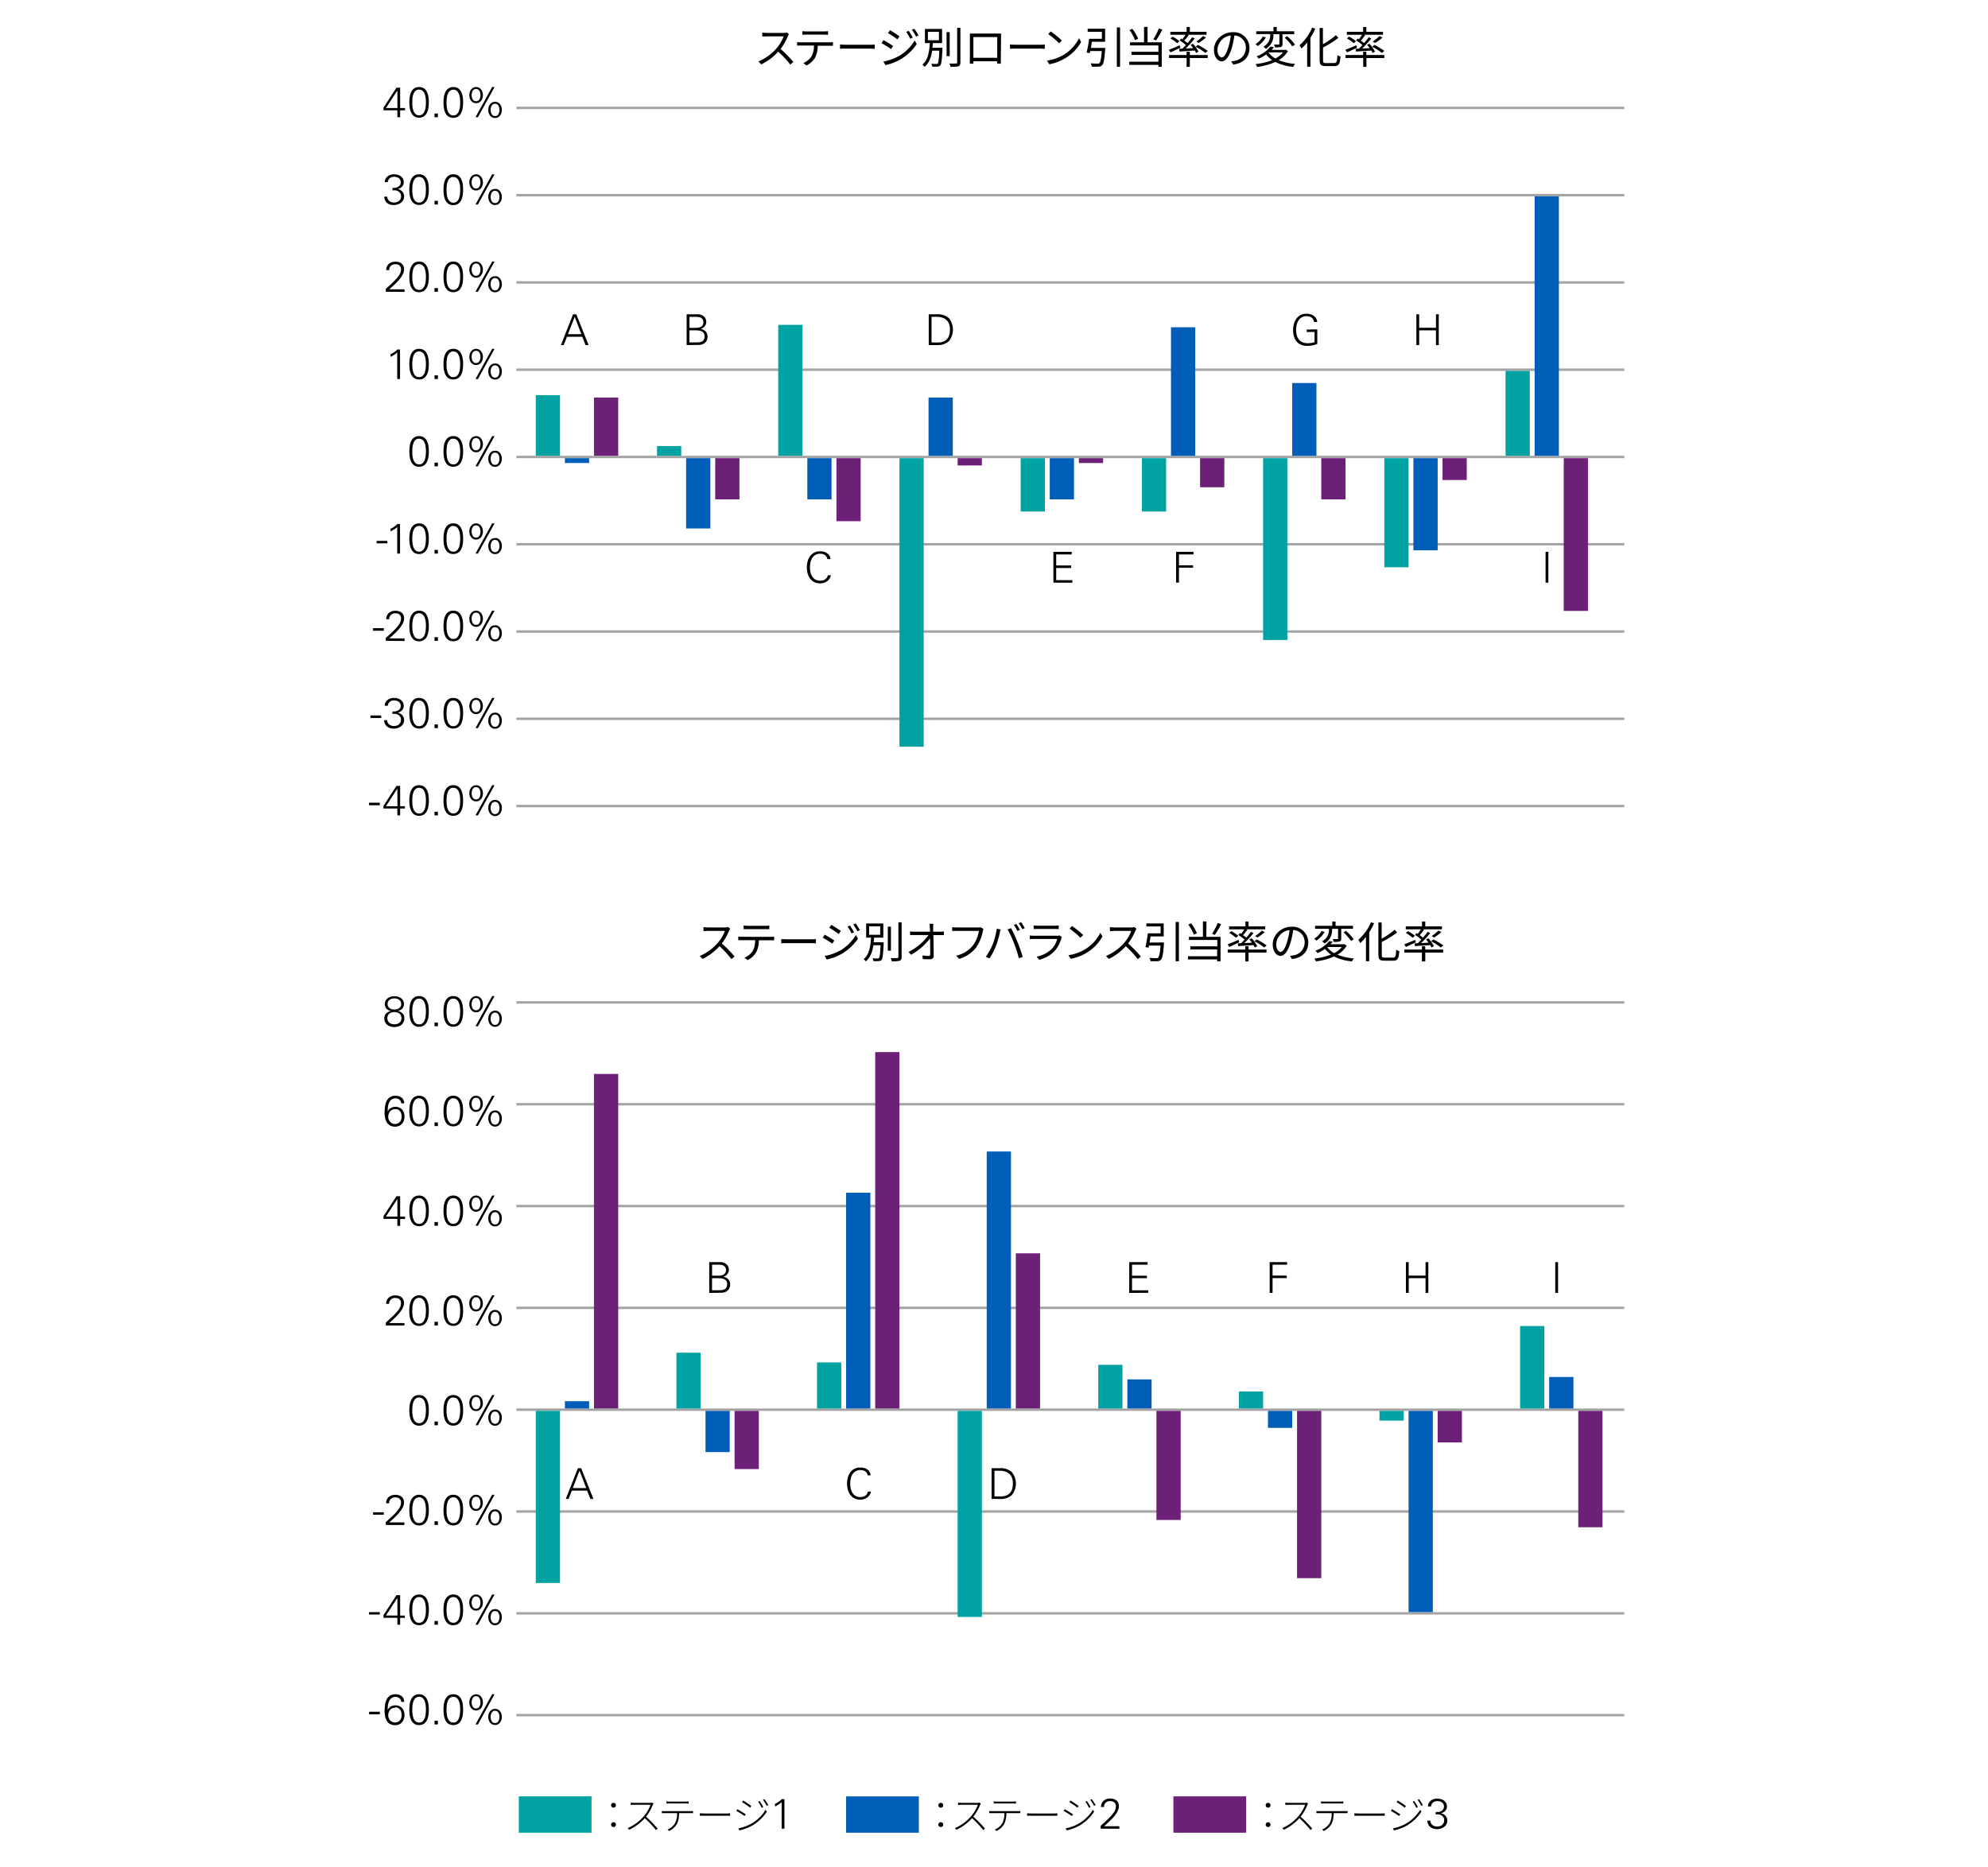 <svg xmlns="http://www.w3.org/2000/svg" viewBox="0 0 820 770"><defs><style>.cls-1,.cls-5{fill:none;}.cls-1{stroke:#a3a3a3;stroke-miterlimit:10;}.cls-2{fill:#00a3a1;}.cls-3{fill:#005eb8;}.cls-4{fill:#6d2077;}</style></defs><g id="レイヤー_2" data-name="レイヤー 2"><g id="レイヤー_1-2" data-name="レイヤー 1"><path d="M163.9,45.51h-5.72v-1.1l5.35-8.24h1.52v8.4h2v.94h-2v2.84H163.9Zm0-8.2h0l-4.72,7.26h4.75Z"/><path d="M172.86,35.9a3.47,3.47,0,0,1,2,.55,3.88,3.88,0,0,1,1.24,1.47,6.67,6.67,0,0,1,.61,2,15.64,15.64,0,0,1,0,4.6,6.67,6.67,0,0,1-.61,2,3.85,3.85,0,0,1-1.24,1.46,3.48,3.48,0,0,1-2,.56,3.43,3.43,0,0,1-2-.56,3.82,3.82,0,0,1-1.23-1.46,6.67,6.67,0,0,1-.62-2,15.64,15.64,0,0,1,0-4.6,6.67,6.67,0,0,1,.62-2,3.85,3.85,0,0,1,1.23-1.47A3.43,3.43,0,0,1,172.86,35.9Zm0,1.06a2.07,2.07,0,0,0-1.53.57,3.59,3.59,0,0,0-.84,1.4,7.61,7.61,0,0,0-.37,1.73c-.05.61-.07,1.14-.07,1.6s0,1,.07,1.59a7.58,7.58,0,0,0,.37,1.74,3.59,3.59,0,0,0,.84,1.4,2.07,2.07,0,0,0,1.53.57,2,2,0,0,0,1.53-.57,3.61,3.61,0,0,0,.85-1.4,7.08,7.08,0,0,0,.36-1.74c.05-.6.08-1.13.08-1.59s0-1-.08-1.6a7.1,7.1,0,0,0-.36-1.73,3.61,3.61,0,0,0-.85-1.4A2,2,0,0,0,172.86,37Z"/><path d="M179.21,48.35V46.83h1.41v1.52Z"/><path d="M187,35.9a3.44,3.44,0,0,1,2,.55,3.79,3.79,0,0,1,1.24,1.47,7,7,0,0,1,.62,2,16.61,16.61,0,0,1,0,4.6,7,7,0,0,1-.62,2A3.76,3.76,0,0,1,189,48.06a4,4,0,0,1-4.06,0,3.82,3.82,0,0,1-1.23-1.46,6.67,6.67,0,0,1-.61-2,15.64,15.64,0,0,1,0-4.6,6.67,6.67,0,0,1,.61-2A3.85,3.85,0,0,1,185,36.45,3.44,3.44,0,0,1,187,35.9ZM187,37a2,2,0,0,0-1.53.57,3.61,3.61,0,0,0-.85,1.4,7.1,7.1,0,0,0-.36,1.73c-.05.61-.08,1.14-.08,1.6s0,1,.08,1.59a7.08,7.08,0,0,0,.36,1.74,3.61,3.61,0,0,0,.85,1.4,2,2,0,0,0,1.53.57,2.07,2.07,0,0,0,1.53-.57,3.72,3.72,0,0,0,.84-1.4,7.08,7.08,0,0,0,.36-1.74,15.91,15.91,0,0,0,.08-1.59c0-.46,0-1-.08-1.6a7.1,7.1,0,0,0-.36-1.73,3.72,3.72,0,0,0-.84-1.4A2.07,2.07,0,0,0,187,37Z"/><path d="M196.36,35.9a2.57,2.57,0,0,1,1.19.27,2.72,2.72,0,0,1,.88.74A3.27,3.27,0,0,1,199,38a4,4,0,0,1,.19,1.25,4,4,0,0,1-.19,1.25,3.22,3.22,0,0,1-.54,1.06,2.72,2.72,0,0,1-.88.74,2.57,2.57,0,0,1-1.19.27,2.54,2.54,0,0,1-1.19-.27,2.62,2.62,0,0,1-.88-.74,3.44,3.44,0,0,1-.55-1.06,4.34,4.34,0,0,1-.18-1.25,4.29,4.29,0,0,1,.18-1.25,3.5,3.5,0,0,1,.55-1.07,2.62,2.62,0,0,1,.88-.74A2.54,2.54,0,0,1,196.36,35.9Zm0,.8a1.48,1.48,0,0,0-.86.24,1.62,1.62,0,0,0-.56.6,3.09,3.09,0,0,0-.31.82,3.83,3.83,0,0,0,0,1.74,3,3,0,0,0,.31.81,1.72,1.72,0,0,0,.56.61,1.47,1.47,0,0,0,.86.23,1.5,1.5,0,0,0,.86-.23,1.82,1.82,0,0,0,.56-.61,3,3,0,0,0,.31-.81,4.25,4.25,0,0,0,0-1.74,3.09,3.09,0,0,0-.31-.82,1.7,1.7,0,0,0-.56-.6A1.5,1.5,0,0,0,196.36,36.7Zm7.63-.8-6.86,12.45h-1L203,35.9ZM204.2,42a2.57,2.57,0,0,1,1.19.27,2.72,2.72,0,0,1,.88.74,3.27,3.27,0,0,1,.54,1.07,4.24,4.24,0,0,1,0,2.51,3.22,3.22,0,0,1-.54,1.06,2.75,2.75,0,0,1-.88.75,2.57,2.57,0,0,1-1.19.27,2.54,2.54,0,0,1-1.19-.27,2.65,2.65,0,0,1-.88-.75,3.44,3.44,0,0,1-.55-1.06,4.47,4.47,0,0,1,0-2.51,3.5,3.5,0,0,1,.55-1.07,2.62,2.62,0,0,1,.88-.74A2.54,2.54,0,0,1,204.2,42Zm0,.8a1.55,1.55,0,0,0-.86.23,1.92,1.92,0,0,0-.56.61,3.09,3.09,0,0,0-.31.82,4.43,4.43,0,0,0-.09.87,4.36,4.36,0,0,0,.09.87,3,3,0,0,0,.31.82,1.82,1.82,0,0,0,.56.61,1.48,1.48,0,0,0,.86.24,1.5,1.5,0,0,0,.86-.24,1.82,1.82,0,0,0,.56-.61,3,3,0,0,0,.31-.82,4.36,4.36,0,0,0,.09-.87,4.43,4.43,0,0,0-.09-.87,3.09,3.09,0,0,0-.31-.82,1.92,1.92,0,0,0-.56-.61A1.58,1.58,0,0,0,204.2,42.75Z"/><path d="M231.37,142.35l5-12.71h1.34l5.07,12.71h-1.25l-1.36-3.44h-6.31l-1.34,3.44Zm8.43-4.5-2.75-7.16-2.79,7.16Z"/><path d="M283.22,142.35V129.64l4.56,0a4.33,4.33,0,0,1,1.35.21,3.4,3.4,0,0,1,1.12.62,3.17,3.17,0,0,1,.78,1,3.11,3.11,0,0,1,.29,1.35,2.72,2.72,0,0,1-.19,1,3,3,0,0,1-1.25,1.49,3.11,3.11,0,0,1-.92.39v0a3.6,3.6,0,0,1,2.1,1,3.06,3.06,0,0,1,.78,2.19,3.7,3.7,0,0,1-.2,1.24,2.72,2.72,0,0,1-.65,1.08,3.33,3.33,0,0,1-1.17.78,4.59,4.59,0,0,1-1.76.3Zm3.91-7.11a4.83,4.83,0,0,0,1.08-.11,2.8,2.8,0,0,0,1-.39,2.07,2.07,0,0,0,.67-.71,2.17,2.17,0,0,0,.25-1.09,2.09,2.09,0,0,0-.26-1.12,2,2,0,0,0-.68-.69,2.8,2.8,0,0,0-1-.34,6.68,6.68,0,0,0-1.09-.09h-2.71v4.54Zm-2.76,6h2.8a7.23,7.23,0,0,0,1.45-.1,2.88,2.88,0,0,0,1.09-.4,1.79,1.79,0,0,0,.67-.77,2.79,2.79,0,0,0,.23-1.23,2.5,2.5,0,0,0-.3-1.3,2.06,2.06,0,0,0-.87-.75,4,4,0,0,0-1.31-.35,13.91,13.91,0,0,0-1.65-.09h-2.11Z"/><path d="M341.25,230.61a2.43,2.43,0,0,0-.36-1,2.21,2.21,0,0,0-.68-.68,2.76,2.76,0,0,0-.91-.39,4.42,4.42,0,0,0-1-.12,3.81,3.81,0,0,0-2,.5,4,4,0,0,0-1.31,1.3,5.43,5.43,0,0,0-.69,1.8,9.35,9.35,0,0,0,0,3.94,5.38,5.38,0,0,0,.69,1.79,4,4,0,0,0,1.31,1.3,4.32,4.32,0,0,0,3.07.37,3.05,3.05,0,0,0,.94-.41,2.93,2.93,0,0,0,.73-.72,2.67,2.67,0,0,0,.43-1h1.23a3.7,3.7,0,0,1-.55,1.42,4.08,4.08,0,0,1-1,1.06,4.28,4.28,0,0,1-1.32.65,5.61,5.61,0,0,1-4-.32,4.7,4.7,0,0,1-1.7-1.45,6.35,6.35,0,0,1-1-2.12,10,10,0,0,1,0-5,6.3,6.3,0,0,1,1-2.11,5,5,0,0,1,1.7-1.46,5.16,5.16,0,0,1,2.48-.55,6.28,6.28,0,0,1,1.5.18,4,4,0,0,1,1.31.59,3.16,3.16,0,0,1,1,1,3.27,3.27,0,0,1,.45,1.47Z"/><path d="M386.51,129.64a6.84,6.84,0,0,1,4.86,1.59,7.56,7.56,0,0,1,0,9.53,6.84,6.84,0,0,1-4.86,1.59h-3.43V129.64Zm.29,11.65a6.27,6.27,0,0,0,2.29-.38,4,4,0,0,0,1.57-1.07,4.39,4.39,0,0,0,.89-1.67,8.17,8.17,0,0,0,.28-2.18,6.56,6.56,0,0,0-.4-2.42,4.1,4.1,0,0,0-1.15-1.67,4.81,4.81,0,0,0-1.83-.94,8,8,0,0,0-2.43-.26h-1.79v10.59Z"/><path d="M434.5,240.35V227.64h7.55v1.06h-6.4v4.56h6.16v1.05h-6.16v5h6.67v1.06Z"/><path d="M485.1,240.35V227.64h7.19v1.06h-6v4.48h5.83v1h-5.83v6.12Z"/><path d="M543.35,135.87v6a10.75,10.75,0,0,1-2.17.62,13.71,13.71,0,0,1-2.19.17,5.65,5.65,0,0,1-2.44-.49,4.92,4.92,0,0,1-1.77-1.35,6,6,0,0,1-1.07-2.1,9.77,9.77,0,0,1,0-5.11,6.6,6.6,0,0,1,1-2.12,5.25,5.25,0,0,1,1.7-1.51,4.89,4.89,0,0,1,2.4-.57,6.32,6.32,0,0,1,1.65.21,4.49,4.49,0,0,1,1.4.64,3.74,3.74,0,0,1,1,1.07,3.43,3.43,0,0,1,.45,1.48H542a2.4,2.4,0,0,0-.32-1A2.29,2.29,0,0,0,541,131a2.81,2.81,0,0,0-1-.43,4.52,4.52,0,0,0-1.19-.14,3.52,3.52,0,0,0-1.94.5,4.21,4.21,0,0,0-1.3,1.29,5.81,5.81,0,0,0-.73,1.79,9.05,9.05,0,0,0-.23,2,9.24,9.24,0,0,0,.26,2.24,4.73,4.73,0,0,0,.85,1.76,3.91,3.91,0,0,0,1.49,1.16,5.35,5.35,0,0,0,2.19.41,10.81,10.81,0,0,0,1.5-.11,5.47,5.47,0,0,0,1.32-.36v-4.17H539v-1Z"/><path d="M584.22,142.35V129.64h1.15v5.57h6.93v-5.57h1.15v12.71H592.3v-6.08h-6.93v6.08Z"/><path d="M637.51,240.35V227.64h1.15v12.71Z"/><path d="M161.93,77.45a4.25,4.25,0,0,0,1.18,0,2.94,2.94,0,0,0,1.08-.37,2.39,2.39,0,0,0,.8-.75,2.07,2.07,0,0,0,.3-1.15,2,2,0,0,0-.22-1,1.93,1.93,0,0,0-.59-.68,2.77,2.77,0,0,0-.86-.43,3.49,3.49,0,0,0-1-.14,2.73,2.73,0,0,0-1.85.58,2.42,2.42,0,0,0-.82,1.63H158.7a3,3,0,0,1,.32-1.38,3.23,3.23,0,0,1,.84-1,3.74,3.74,0,0,1,1.18-.64,4.41,4.41,0,0,1,1.4-.22,6.41,6.41,0,0,1,1.5.18,4,4,0,0,1,1.31.59,3,3,0,0,1,1.28,2.56,2.58,2.58,0,0,1-.2,1,2.46,2.46,0,0,1-.54.8,3.29,3.29,0,0,1-.79.58,3.56,3.56,0,0,1-1,.35v0a3.69,3.69,0,0,1,1.07.39,3.12,3.12,0,0,1,.85.66,2.81,2.81,0,0,1,.55.91,2.92,2.92,0,0,1,.21,1.13,3.07,3.07,0,0,1-.36,1.51,3.49,3.49,0,0,1-1,1.1,4.29,4.29,0,0,1-1.35.68,5.22,5.22,0,0,1-1.51.23A5.35,5.35,0,0,1,161,84.4a3.82,3.82,0,0,1-1.27-.65,3.2,3.2,0,0,1-.88-1.08,3.53,3.53,0,0,1-.35-1.54h1.23a2.13,2.13,0,0,0,.24,1,2.28,2.28,0,0,0,.62.76,2.78,2.78,0,0,0,.88.48,3,3,0,0,0,1,.17,4,4,0,0,0,1.15-.16,2.46,2.46,0,0,0,.94-.48,2.42,2.42,0,0,0,.64-.81,2.57,2.57,0,0,0,.24-1.15,2.26,2.26,0,0,0-.32-1.24,2.3,2.3,0,0,0-.83-.78,3.07,3.07,0,0,0-1.14-.38,4.5,4.5,0,0,0-1.27,0Z"/><path d="M172.86,71.9a3.47,3.47,0,0,1,2,.55,3.79,3.79,0,0,1,1.24,1.47,6.67,6.67,0,0,1,.61,2,15.64,15.64,0,0,1,0,4.6,6.67,6.67,0,0,1-.61,2,3.76,3.76,0,0,1-1.24,1.46,3.48,3.48,0,0,1-2,.56,3.43,3.43,0,0,1-2-.56,3.82,3.82,0,0,1-1.23-1.46,6.67,6.67,0,0,1-.62-2,15.64,15.64,0,0,1,0-4.6,6.67,6.67,0,0,1,.62-2,3.85,3.85,0,0,1,1.23-1.47A3.43,3.43,0,0,1,172.86,71.9Zm0,1.06a2.07,2.07,0,0,0-1.53.57,3.59,3.59,0,0,0-.84,1.4,7.1,7.1,0,0,0-.36,1.73c-.06.61-.08,1.14-.08,1.6a15.91,15.91,0,0,0,.08,1.59,7.08,7.08,0,0,0,.36,1.74,3.59,3.59,0,0,0,.84,1.4,2.07,2.07,0,0,0,1.53.57,2,2,0,0,0,1.53-.57,3.61,3.61,0,0,0,.85-1.4,7.08,7.08,0,0,0,.36-1.74c.05-.6.08-1.13.08-1.59s0-1-.08-1.6a7.1,7.1,0,0,0-.36-1.73,3.61,3.61,0,0,0-.85-1.4A2,2,0,0,0,172.86,73Z"/><path d="M179.22,84.35V82.83h1.4v1.52Z"/><path d="M187,71.9a3.44,3.44,0,0,1,2,.55,3.79,3.79,0,0,1,1.24,1.47,6.67,6.67,0,0,1,.62,2,15.64,15.64,0,0,1,0,4.6,6.67,6.67,0,0,1-.62,2A3.76,3.76,0,0,1,189,84.06a4,4,0,0,1-4.06,0,3.82,3.82,0,0,1-1.23-1.46,6.67,6.67,0,0,1-.61-2,15.64,15.64,0,0,1,0-4.6,6.67,6.67,0,0,1,.61-2A3.85,3.85,0,0,1,185,72.45,3.46,3.46,0,0,1,187,71.9ZM187,73a2,2,0,0,0-1.53.57,3.61,3.61,0,0,0-.85,1.4,7.1,7.1,0,0,0-.36,1.73c-.05.61-.08,1.14-.08,1.6s0,1,.08,1.59a7.08,7.08,0,0,0,.36,1.74,3.61,3.61,0,0,0,.85,1.4,2,2,0,0,0,1.53.57,2.07,2.07,0,0,0,1.53-.57,3.72,3.72,0,0,0,.84-1.4,7.08,7.08,0,0,0,.36-1.74,15.91,15.91,0,0,0,.08-1.59c0-.46,0-1-.08-1.6a7.1,7.1,0,0,0-.36-1.73,3.72,3.72,0,0,0-.84-1.4A2.07,2.07,0,0,0,187,73Z"/><path d="M196.36,71.9a2.57,2.57,0,0,1,1.19.27,2.72,2.72,0,0,1,.88.74A3.27,3.27,0,0,1,199,74a4,4,0,0,1,.19,1.25,4,4,0,0,1-.19,1.25,3.22,3.22,0,0,1-.54,1.06,2.72,2.72,0,0,1-.88.74,2.57,2.57,0,0,1-1.19.27,2.54,2.54,0,0,1-1.19-.27,2.62,2.62,0,0,1-.88-.74,3.44,3.44,0,0,1-.55-1.06,4.34,4.34,0,0,1-.18-1.25,4.29,4.29,0,0,1,.18-1.25,3.5,3.5,0,0,1,.55-1.07,2.62,2.62,0,0,1,.88-.74A2.54,2.54,0,0,1,196.36,71.9Zm0,.8a1.48,1.48,0,0,0-.86.24,1.62,1.62,0,0,0-.56.6,3.09,3.09,0,0,0-.31.82,3.83,3.83,0,0,0,0,1.74,3,3,0,0,0,.31.81,1.72,1.72,0,0,0,.56.61,1.47,1.47,0,0,0,.86.23,1.5,1.5,0,0,0,.86-.23,1.82,1.82,0,0,0,.56-.61,3,3,0,0,0,.31-.81,4.25,4.25,0,0,0,0-1.74,3.09,3.09,0,0,0-.31-.82,1.7,1.7,0,0,0-.56-.6A1.5,1.5,0,0,0,196.36,72.7Zm7.63-.8-6.86,12.45h-1L203,71.9Zm.21,6a2.57,2.57,0,0,1,1.19.27,2.72,2.72,0,0,1,.88.74,3.27,3.27,0,0,1,.54,1.07,4.24,4.24,0,0,1,0,2.51,3.22,3.22,0,0,1-.54,1.06,2.75,2.75,0,0,1-.88.75,2.57,2.57,0,0,1-1.19.27,2.54,2.54,0,0,1-1.19-.27,2.65,2.65,0,0,1-.88-.75,3.44,3.44,0,0,1-.55-1.06,4.47,4.47,0,0,1,0-2.51,3.5,3.5,0,0,1,.55-1.07,2.62,2.62,0,0,1,.88-.74A2.54,2.54,0,0,1,204.2,78Zm0,.8a1.55,1.55,0,0,0-.86.23,1.92,1.92,0,0,0-.56.61,3.09,3.09,0,0,0-.31.82,4.43,4.43,0,0,0-.09.87,4.36,4.36,0,0,0,.09.87,3,3,0,0,0,.31.82,1.82,1.82,0,0,0,.56.61,1.48,1.48,0,0,0,.86.24,1.5,1.5,0,0,0,.86-.24,1.82,1.82,0,0,0,.56-.61,3,3,0,0,0,.31-.82,4.36,4.36,0,0,0,.09-.87,4.43,4.43,0,0,0-.09-.87,3.09,3.09,0,0,0-.31-.82,1.92,1.92,0,0,0-.56-.61A1.58,1.58,0,0,0,204.2,78.75Z"/><path d="M159.14,120.35v-1.2q1.74-1.55,3.18-2.93a17.24,17.24,0,0,0,2.28-2.65,4.52,4.52,0,0,0,.81-2.45,2.33,2.33,0,0,0-.2-1,1.76,1.76,0,0,0-.52-.67,2.3,2.3,0,0,0-.79-.37A3.61,3.61,0,0,0,163,109a2.44,2.44,0,0,0-1.79.67,2.37,2.37,0,0,0-.67,1.75h-1.24a3.71,3.71,0,0,1,.28-1.45,3.09,3.09,0,0,1,.79-1.09,3.6,3.6,0,0,1,1.19-.7,4.42,4.42,0,0,1,1.48-.24,5.77,5.77,0,0,1,1.4.17,3.4,3.4,0,0,1,1.16.57,2.72,2.72,0,0,1,.79,1,3.25,3.25,0,0,1,.29,1.43,4.2,4.2,0,0,1-.29,1.5,8.15,8.15,0,0,1-.81,1.53,15.51,15.51,0,0,1-1,1.33c-.39.44-.81.88-1.25,1.32s-.89.87-1.35,1.3l-1.39,1.26h6.28v1.06Z"/><path d="M172.86,107.9a3.47,3.47,0,0,1,2,.55,3.88,3.88,0,0,1,1.24,1.47,6.67,6.67,0,0,1,.61,2,15.64,15.64,0,0,1,0,4.6,6.67,6.67,0,0,1-.61,2,3.85,3.85,0,0,1-1.24,1.46,3.48,3.48,0,0,1-2,.56,3.43,3.43,0,0,1-2-.56,3.82,3.82,0,0,1-1.23-1.46,6.67,6.67,0,0,1-.62-2,15.64,15.64,0,0,1,0-4.6,6.67,6.67,0,0,1,.62-2,3.85,3.85,0,0,1,1.23-1.47A3.43,3.43,0,0,1,172.86,107.9Zm0,1.06a2.07,2.07,0,0,0-1.53.57,3.59,3.59,0,0,0-.84,1.4,7.61,7.61,0,0,0-.37,1.73c-.05.61-.07,1.14-.07,1.6s0,1,.07,1.59a7.58,7.58,0,0,0,.37,1.74,3.59,3.59,0,0,0,.84,1.4,2.07,2.07,0,0,0,1.53.57,2,2,0,0,0,1.53-.57,3.61,3.61,0,0,0,.85-1.4,7.08,7.08,0,0,0,.36-1.74c.05-.6.08-1.13.08-1.59s0-1-.08-1.6a7.1,7.1,0,0,0-.36-1.73,3.61,3.61,0,0,0-.85-1.4A2,2,0,0,0,172.86,109Z"/><path d="M179.21,120.35v-1.52h1.41v1.52Z"/><path d="M187,107.9a3.44,3.44,0,0,1,2,.55,3.79,3.79,0,0,1,1.24,1.47,7,7,0,0,1,.62,2,16.61,16.61,0,0,1,0,4.6,7,7,0,0,1-.62,2,3.76,3.76,0,0,1-1.24,1.46,4,4,0,0,1-4.06,0,3.82,3.82,0,0,1-1.23-1.46,6.67,6.67,0,0,1-.61-2,15.64,15.64,0,0,1,0-4.6,6.67,6.67,0,0,1,.61-2,3.85,3.85,0,0,1,1.23-1.47A3.44,3.44,0,0,1,187,107.9Zm0,1.06a2,2,0,0,0-1.53.57,3.61,3.61,0,0,0-.85,1.4,7.1,7.1,0,0,0-.36,1.73c-.05.61-.08,1.14-.08,1.6s0,1,.08,1.59a7.08,7.08,0,0,0,.36,1.74,3.61,3.61,0,0,0,.85,1.4,2,2,0,0,0,1.53.57,2.07,2.07,0,0,0,1.53-.57,3.72,3.72,0,0,0,.84-1.4,7.08,7.08,0,0,0,.36-1.74,15.91,15.91,0,0,0,.08-1.59c0-.46,0-1-.08-1.6a7.1,7.1,0,0,0-.36-1.73,3.72,3.72,0,0,0-.84-1.4A2.07,2.07,0,0,0,187,109Z"/><path d="M196.36,107.9a2.57,2.57,0,0,1,1.19.27,2.72,2.72,0,0,1,.88.74A3.27,3.27,0,0,1,199,110a4,4,0,0,1,.19,1.25,4,4,0,0,1-.19,1.25,3.22,3.22,0,0,1-.54,1.06,2.72,2.72,0,0,1-.88.74,2.57,2.57,0,0,1-1.19.27,2.54,2.54,0,0,1-1.19-.27,2.62,2.62,0,0,1-.88-.74,3.44,3.44,0,0,1-.55-1.06,4.34,4.34,0,0,1-.18-1.25,4.29,4.29,0,0,1,.18-1.25,3.5,3.5,0,0,1,.55-1.07,2.62,2.62,0,0,1,.88-.74A2.54,2.54,0,0,1,196.36,107.9Zm0,.8a1.48,1.48,0,0,0-.86.24,1.62,1.62,0,0,0-.56.6,3.09,3.09,0,0,0-.31.82,3.83,3.83,0,0,0,0,1.74,3,3,0,0,0,.31.81,1.72,1.72,0,0,0,.56.61,1.47,1.47,0,0,0,.86.23,1.5,1.5,0,0,0,.86-.23,1.82,1.82,0,0,0,.56-.61,3,3,0,0,0,.31-.81,4.25,4.25,0,0,0,0-1.74,3.09,3.09,0,0,0-.31-.82,1.7,1.7,0,0,0-.56-.6A1.5,1.5,0,0,0,196.36,108.7Zm7.63-.8-6.86,12.45h-1L203,107.9Zm.21,6a2.57,2.57,0,0,1,1.19.27,2.72,2.72,0,0,1,.88.74,3.27,3.27,0,0,1,.54,1.07,4.24,4.24,0,0,1,0,2.51,3.22,3.22,0,0,1-.54,1.06,2.75,2.75,0,0,1-.88.75,2.57,2.57,0,0,1-1.19.27,2.54,2.54,0,0,1-1.19-.27,2.65,2.65,0,0,1-.88-.75,3.44,3.44,0,0,1-.55-1.06,4.47,4.47,0,0,1,0-2.51,3.5,3.5,0,0,1,.55-1.07,2.62,2.62,0,0,1,.88-.74A2.54,2.54,0,0,1,204.2,114Zm0,.8a1.55,1.55,0,0,0-.86.23,1.92,1.92,0,0,0-.56.61,3.09,3.09,0,0,0-.31.82,4.43,4.43,0,0,0-.09.87,4.36,4.36,0,0,0,.09.87,3,3,0,0,0,.31.82,1.82,1.82,0,0,0,.56.61,1.48,1.48,0,0,0,.86.24,1.5,1.5,0,0,0,.86-.24,1.82,1.82,0,0,0,.56-.61,3,3,0,0,0,.31-.82,4.36,4.36,0,0,0,.09-.87,4.43,4.43,0,0,0-.09-.87,3.09,3.09,0,0,0-.31-.82,1.92,1.92,0,0,0-.56-.61A1.58,1.58,0,0,0,204.2,114.75Z"/><path d="M161.09,146.09a6.85,6.85,0,0,0,1.5-.82,9.82,9.82,0,0,0,1.3-1.1H165v12.18h-1.15V145.4a9.12,9.12,0,0,1-1.31,1,12,12,0,0,1-1.44.8Z"/><path d="M172.86,143.9a3.47,3.47,0,0,1,2,.55,3.79,3.79,0,0,1,1.24,1.47,6.67,6.67,0,0,1,.61,2,15.64,15.64,0,0,1,0,4.6,6.67,6.67,0,0,1-.61,2,3.76,3.76,0,0,1-1.24,1.46,3.48,3.48,0,0,1-2,.56,3.43,3.43,0,0,1-2-.56,3.82,3.82,0,0,1-1.23-1.46,6.67,6.67,0,0,1-.62-2,15.64,15.64,0,0,1,0-4.6,6.67,6.67,0,0,1,.62-2,3.85,3.85,0,0,1,1.23-1.47A3.43,3.43,0,0,1,172.86,143.9Zm0,1.06a2.07,2.07,0,0,0-1.53.57,3.59,3.59,0,0,0-.84,1.4,7.1,7.1,0,0,0-.36,1.73c-.06.61-.08,1.14-.08,1.6a15.91,15.91,0,0,0,.08,1.59,7.08,7.08,0,0,0,.36,1.74,3.59,3.59,0,0,0,.84,1.4,2.07,2.07,0,0,0,1.53.57,2,2,0,0,0,1.53-.57,3.61,3.61,0,0,0,.85-1.4,7.08,7.08,0,0,0,.36-1.74c.05-.6.08-1.13.08-1.59s0-1-.08-1.6a7.1,7.1,0,0,0-.36-1.73,3.61,3.61,0,0,0-.85-1.4A2,2,0,0,0,172.86,145Z"/><path d="M179.22,156.35v-1.52h1.4v1.52Z"/><path d="M187,143.9a3.44,3.44,0,0,1,2,.55,3.79,3.79,0,0,1,1.24,1.47,6.67,6.67,0,0,1,.62,2,15.64,15.64,0,0,1,0,4.6,6.67,6.67,0,0,1-.62,2,3.76,3.76,0,0,1-1.24,1.46,4,4,0,0,1-4.06,0,3.82,3.82,0,0,1-1.23-1.46,6.67,6.67,0,0,1-.61-2,15.64,15.64,0,0,1,0-4.6,6.67,6.67,0,0,1,.61-2,3.85,3.85,0,0,1,1.23-1.47A3.46,3.46,0,0,1,187,143.9Zm0,1.06a2,2,0,0,0-1.53.57,3.61,3.61,0,0,0-.85,1.4,7.1,7.1,0,0,0-.36,1.73c-.05.61-.08,1.14-.08,1.6s0,1,.08,1.59a7.08,7.08,0,0,0,.36,1.74,3.61,3.61,0,0,0,.85,1.4,2,2,0,0,0,1.53.57,2.07,2.07,0,0,0,1.53-.57,3.72,3.72,0,0,0,.84-1.4,7.08,7.08,0,0,0,.36-1.74,15.91,15.91,0,0,0,.08-1.59c0-.46,0-1-.08-1.6a7.1,7.1,0,0,0-.36-1.73,3.72,3.72,0,0,0-.84-1.4A2.07,2.07,0,0,0,187,145Z"/><path d="M196.36,143.9a2.54,2.54,0,0,1,1.19.27,2.72,2.72,0,0,1,.88.74A3.27,3.27,0,0,1,199,146a4,4,0,0,1,.19,1.25,4,4,0,0,1-.19,1.25,3.22,3.22,0,0,1-.54,1.06,2.72,2.72,0,0,1-.88.74,2.76,2.76,0,0,1-2.38,0,2.62,2.62,0,0,1-.88-.74,3.44,3.44,0,0,1-.55-1.06,4.34,4.34,0,0,1-.18-1.25,4.29,4.29,0,0,1,.18-1.25,3.5,3.5,0,0,1,.55-1.07,2.62,2.62,0,0,1,.88-.74A2.54,2.54,0,0,1,196.36,143.9Zm0,.8a1.48,1.48,0,0,0-.86.24,1.7,1.7,0,0,0-.56.6,3.09,3.09,0,0,0-.31.82,4.25,4.25,0,0,0,0,1.74,3,3,0,0,0,.31.81,1.82,1.82,0,0,0,.56.61,1.47,1.47,0,0,0,.86.23,1.5,1.5,0,0,0,.86-.23,1.82,1.82,0,0,0,.56-.61,3,3,0,0,0,.31-.81,4.25,4.25,0,0,0,0-1.74,3.09,3.09,0,0,0-.31-.82,1.7,1.7,0,0,0-.56-.6A1.5,1.5,0,0,0,196.36,144.7Zm7.63-.8-6.86,12.45h-1L203,143.9Zm.21,6a2.54,2.54,0,0,1,1.19.27,2.72,2.72,0,0,1,.88.74,3.27,3.27,0,0,1,.54,1.07,4.24,4.24,0,0,1,0,2.51,3.22,3.22,0,0,1-.54,1.06,2.75,2.75,0,0,1-.88.75,2.76,2.76,0,0,1-2.38,0,2.65,2.65,0,0,1-.88-.75,3.44,3.44,0,0,1-.55-1.06,4.47,4.47,0,0,1,0-2.51,3.5,3.5,0,0,1,.55-1.07,2.62,2.62,0,0,1,.88-.74A2.54,2.54,0,0,1,204.2,150Zm0,.8a1.55,1.55,0,0,0-.86.23,1.92,1.92,0,0,0-.56.61,3.09,3.09,0,0,0-.31.82,4.43,4.43,0,0,0-.09.87,4.36,4.36,0,0,0,.09.87,3,3,0,0,0,.31.82,1.82,1.82,0,0,0,.56.61,1.66,1.66,0,0,0,1.72,0,1.82,1.82,0,0,0,.56-.61,3,3,0,0,0,.31-.82,4.36,4.36,0,0,0,.09-.87,4.43,4.43,0,0,0-.09-.87,3.09,3.09,0,0,0-.31-.82,1.92,1.92,0,0,0-.56-.61A1.55,1.55,0,0,0,204.2,150.75Z"/><path d="M172.86,179.9a3.47,3.47,0,0,1,2,.55,3.88,3.88,0,0,1,1.24,1.47,6.67,6.67,0,0,1,.61,2,15.64,15.64,0,0,1,0,4.6,6.67,6.67,0,0,1-.61,2,3.85,3.85,0,0,1-1.24,1.46,3.48,3.48,0,0,1-2,.56,3.43,3.43,0,0,1-2-.56,3.82,3.82,0,0,1-1.23-1.46,6.67,6.67,0,0,1-.62-2,15.64,15.64,0,0,1,0-4.6,6.67,6.67,0,0,1,.62-2,3.85,3.85,0,0,1,1.23-1.47A3.43,3.43,0,0,1,172.86,179.9Zm0,1.06a2.07,2.07,0,0,0-1.53.57,3.59,3.59,0,0,0-.84,1.4,7.61,7.61,0,0,0-.37,1.73c-.05.61-.07,1.14-.07,1.6s0,1,.07,1.59a7.58,7.58,0,0,0,.37,1.74,3.59,3.59,0,0,0,.84,1.4,2.07,2.07,0,0,0,1.53.57,2,2,0,0,0,1.53-.57,3.61,3.61,0,0,0,.85-1.4,7.08,7.08,0,0,0,.36-1.74c.05-.6.08-1.13.08-1.59s0-1-.08-1.6a7.1,7.1,0,0,0-.36-1.73,3.61,3.61,0,0,0-.85-1.4A2,2,0,0,0,172.86,181Z"/><path d="M179.22,192.35v-1.52h1.4v1.52Z"/><path d="M187,179.9a3.44,3.44,0,0,1,2,.55,3.79,3.79,0,0,1,1.24,1.47,6.67,6.67,0,0,1,.62,2,15.64,15.64,0,0,1,0,4.6,6.67,6.67,0,0,1-.62,2,3.76,3.76,0,0,1-1.24,1.46,4,4,0,0,1-4.06,0,3.82,3.82,0,0,1-1.23-1.46,6.67,6.67,0,0,1-.61-2,15.64,15.64,0,0,1,0-4.6,6.67,6.67,0,0,1,.61-2,3.85,3.85,0,0,1,1.23-1.47A3.46,3.46,0,0,1,187,179.9Zm0,1.06a2,2,0,0,0-1.53.57,3.61,3.61,0,0,0-.85,1.4,7.1,7.1,0,0,0-.36,1.73c-.05.61-.08,1.14-.08,1.6s0,1,.08,1.59a7.08,7.08,0,0,0,.36,1.74,3.61,3.61,0,0,0,.85,1.4,2,2,0,0,0,1.53.57,2.07,2.07,0,0,0,1.53-.57,3.72,3.72,0,0,0,.84-1.4,7.08,7.08,0,0,0,.36-1.74,15.91,15.91,0,0,0,.08-1.59c0-.46,0-1-.08-1.6a7.1,7.1,0,0,0-.36-1.73,3.72,3.72,0,0,0-.84-1.4A2.07,2.07,0,0,0,187,181Z"/><path d="M196.36,179.9a2.54,2.54,0,0,1,1.19.27,2.72,2.72,0,0,1,.88.74A3.27,3.27,0,0,1,199,182a4,4,0,0,1,.19,1.25,4,4,0,0,1-.19,1.25,3.22,3.22,0,0,1-.54,1.06,2.72,2.72,0,0,1-.88.74,2.76,2.76,0,0,1-2.38,0,2.62,2.62,0,0,1-.88-.74,3.44,3.44,0,0,1-.55-1.06,4.34,4.34,0,0,1-.18-1.25,4.29,4.29,0,0,1,.18-1.25,3.5,3.5,0,0,1,.55-1.07,2.62,2.62,0,0,1,.88-.74A2.54,2.54,0,0,1,196.36,179.9Zm0,.8a1.48,1.48,0,0,0-.86.24,1.7,1.7,0,0,0-.56.6,3.09,3.09,0,0,0-.31.82,4.25,4.25,0,0,0,0,1.74,3,3,0,0,0,.31.81,1.82,1.82,0,0,0,.56.61,1.47,1.47,0,0,0,.86.23,1.5,1.5,0,0,0,.86-.23,1.82,1.82,0,0,0,.56-.61,3,3,0,0,0,.31-.81,4.25,4.25,0,0,0,0-1.74,3.09,3.09,0,0,0-.31-.82,1.7,1.7,0,0,0-.56-.6A1.5,1.5,0,0,0,196.36,180.7Zm7.63-.8-6.86,12.45h-1L203,179.9Zm.21,6a2.54,2.54,0,0,1,1.19.27,2.72,2.72,0,0,1,.88.74,3.27,3.27,0,0,1,.54,1.07,4.24,4.24,0,0,1,0,2.51,3.22,3.22,0,0,1-.54,1.06,2.75,2.75,0,0,1-.88.75,2.76,2.76,0,0,1-2.38,0,2.65,2.65,0,0,1-.88-.75,3.44,3.44,0,0,1-.55-1.06,4.47,4.47,0,0,1,0-2.51,3.5,3.5,0,0,1,.55-1.07,2.62,2.62,0,0,1,.88-.74A2.54,2.54,0,0,1,204.2,186Zm0,.8a1.55,1.55,0,0,0-.86.23,1.92,1.92,0,0,0-.56.61,3.09,3.09,0,0,0-.31.82,4.43,4.43,0,0,0-.09.87,4.36,4.36,0,0,0,.09.87,3,3,0,0,0,.31.82,1.82,1.82,0,0,0,.56.61,1.66,1.66,0,0,0,1.72,0,1.82,1.82,0,0,0,.56-.61,3,3,0,0,0,.31-.82,4.36,4.36,0,0,0,.09-.87,4.43,4.43,0,0,0-.09-.87,3.09,3.09,0,0,0-.31-.82,1.92,1.92,0,0,0-.56-.61A1.55,1.55,0,0,0,204.2,186.75Z"/><path d="M155.34,223.12h4.43v1h-4.43Z"/><path d="M161.09,218.09a6.85,6.85,0,0,0,1.5-.82,9.82,9.82,0,0,0,1.3-1.1H165v12.18h-1.15V217.4a9.12,9.12,0,0,1-1.31,1,12,12,0,0,1-1.44.8Z"/><path d="M172.86,215.9a3.47,3.47,0,0,1,2,.55,3.79,3.79,0,0,1,1.24,1.47,6.67,6.67,0,0,1,.61,2,15.64,15.64,0,0,1,0,4.6,6.67,6.67,0,0,1-.61,2,3.76,3.76,0,0,1-1.24,1.46,3.48,3.48,0,0,1-2,.56,3.43,3.43,0,0,1-2-.56,3.82,3.82,0,0,1-1.23-1.46,6.67,6.67,0,0,1-.62-2,15.64,15.64,0,0,1,0-4.6,6.67,6.67,0,0,1,.62-2,3.85,3.85,0,0,1,1.23-1.47A3.43,3.43,0,0,1,172.86,215.9Zm0,1.06a2.07,2.07,0,0,0-1.53.57,3.59,3.59,0,0,0-.84,1.4,7.1,7.1,0,0,0-.36,1.73c-.06.61-.08,1.14-.08,1.6a15.91,15.91,0,0,0,.08,1.59,7.08,7.08,0,0,0,.36,1.74,3.59,3.59,0,0,0,.84,1.4,2.07,2.07,0,0,0,1.53.57,2,2,0,0,0,1.53-.57,3.61,3.61,0,0,0,.85-1.4,7.08,7.08,0,0,0,.36-1.74c.05-.6.08-1.13.08-1.59s0-1-.08-1.6a7.1,7.1,0,0,0-.36-1.73,3.61,3.61,0,0,0-.85-1.4A2,2,0,0,0,172.86,217Z"/><path d="M179.22,228.35v-1.52h1.4v1.52Z"/><path d="M187,215.9a3.44,3.44,0,0,1,2,.55,3.79,3.79,0,0,1,1.24,1.47,6.67,6.67,0,0,1,.62,2,15.64,15.64,0,0,1,0,4.6,6.67,6.67,0,0,1-.62,2,3.76,3.76,0,0,1-1.24,1.46,4,4,0,0,1-4.06,0,3.82,3.82,0,0,1-1.23-1.46,6.67,6.67,0,0,1-.61-2,15.64,15.64,0,0,1,0-4.6,6.67,6.67,0,0,1,.61-2,3.85,3.85,0,0,1,1.23-1.47A3.46,3.46,0,0,1,187,215.9Zm0,1.06a2,2,0,0,0-1.53.57,3.61,3.61,0,0,0-.85,1.4,7.1,7.1,0,0,0-.36,1.73c-.05.61-.08,1.14-.08,1.6s0,1,.08,1.59a7.08,7.08,0,0,0,.36,1.74,3.61,3.61,0,0,0,.85,1.4,2,2,0,0,0,1.53.57,2.07,2.07,0,0,0,1.53-.57,3.72,3.72,0,0,0,.84-1.4,7.08,7.08,0,0,0,.36-1.74,15.91,15.91,0,0,0,.08-1.59c0-.46,0-1-.08-1.6a7.1,7.1,0,0,0-.36-1.73,3.72,3.72,0,0,0-.84-1.4A2.07,2.07,0,0,0,187,217Z"/><path d="M196.36,215.9a2.57,2.57,0,0,1,1.19.27,2.72,2.72,0,0,1,.88.74A3.27,3.27,0,0,1,199,218a4,4,0,0,1,.19,1.25,4,4,0,0,1-.19,1.25,3.22,3.22,0,0,1-.54,1.06,2.72,2.72,0,0,1-.88.74,2.57,2.57,0,0,1-1.19.27,2.54,2.54,0,0,1-1.19-.27,2.62,2.62,0,0,1-.88-.74,3.44,3.44,0,0,1-.55-1.06,4.34,4.34,0,0,1-.18-1.25,4.29,4.29,0,0,1,.18-1.25,3.5,3.5,0,0,1,.55-1.07,2.62,2.62,0,0,1,.88-.74A2.54,2.54,0,0,1,196.36,215.9Zm0,.8a1.48,1.48,0,0,0-.86.24,1.62,1.62,0,0,0-.56.6,3.09,3.09,0,0,0-.31.82,3.83,3.83,0,0,0,0,1.74,3,3,0,0,0,.31.81,1.72,1.72,0,0,0,.56.61,1.47,1.47,0,0,0,.86.23,1.5,1.5,0,0,0,.86-.23,1.82,1.82,0,0,0,.56-.61,3,3,0,0,0,.31-.81,4.25,4.25,0,0,0,0-1.74,3.09,3.09,0,0,0-.31-.82,1.7,1.7,0,0,0-.56-.6A1.5,1.5,0,0,0,196.36,216.7Zm7.63-.8-6.86,12.45h-1L203,215.9Zm.21,6a2.57,2.57,0,0,1,1.19.27,2.72,2.72,0,0,1,.88.74,3.27,3.27,0,0,1,.54,1.07,4.24,4.24,0,0,1,0,2.51,3.22,3.22,0,0,1-.54,1.06,2.75,2.75,0,0,1-.88.75,2.57,2.57,0,0,1-1.19.27,2.54,2.54,0,0,1-1.19-.27,2.65,2.65,0,0,1-.88-.75,3.44,3.44,0,0,1-.55-1.06,4.47,4.47,0,0,1,0-2.51,3.5,3.5,0,0,1,.55-1.07,2.62,2.62,0,0,1,.88-.74A2.54,2.54,0,0,1,204.2,222Zm0,.8a1.55,1.55,0,0,0-.86.23,1.92,1.92,0,0,0-.56.61,3.09,3.09,0,0,0-.31.82,4.43,4.43,0,0,0-.09.87,4.36,4.36,0,0,0,.09.87,3,3,0,0,0,.31.82,1.82,1.82,0,0,0,.56.61,1.48,1.48,0,0,0,.86.24,1.5,1.5,0,0,0,.86-.24,1.82,1.82,0,0,0,.56-.61,3,3,0,0,0,.31-.82,4.36,4.36,0,0,0,.09-.87,4.43,4.43,0,0,0-.09-.87,3.09,3.09,0,0,0-.31-.82,1.92,1.92,0,0,0-.56-.61A1.58,1.58,0,0,0,204.2,222.75Z"/><path d="M153.87,259.12h4.44v1.05h-4.44Z"/><path d="M159.14,264.35v-1.2q1.74-1.54,3.18-2.93a17.24,17.24,0,0,0,2.28-2.65,4.52,4.52,0,0,0,.81-2.45,2.33,2.33,0,0,0-.2-1,1.76,1.76,0,0,0-.52-.67,2.3,2.3,0,0,0-.79-.37A3.61,3.61,0,0,0,163,253a2.44,2.44,0,0,0-1.79.67,2.37,2.37,0,0,0-.67,1.75h-1.24a3.71,3.71,0,0,1,.28-1.45,3.09,3.09,0,0,1,.79-1.09,3.6,3.6,0,0,1,1.19-.7,4.42,4.42,0,0,1,1.48-.24,5.77,5.77,0,0,1,1.4.17,3.4,3.4,0,0,1,1.16.57,2.72,2.72,0,0,1,.79,1,3.25,3.25,0,0,1,.29,1.43,4.2,4.2,0,0,1-.29,1.5,8.15,8.15,0,0,1-.81,1.53,15.51,15.51,0,0,1-1,1.33c-.39.44-.81.88-1.25,1.32s-.89.87-1.35,1.3l-1.39,1.26h6.28v1.06Z"/><path d="M172.86,251.9a3.47,3.47,0,0,1,2,.55,3.79,3.79,0,0,1,1.24,1.47,6.67,6.67,0,0,1,.61,2,15.64,15.64,0,0,1,0,4.6,6.67,6.67,0,0,1-.61,2,3.76,3.76,0,0,1-1.24,1.46,3.48,3.48,0,0,1-2,.56,3.43,3.43,0,0,1-2-.56,3.82,3.82,0,0,1-1.23-1.46,6.67,6.67,0,0,1-.62-2,15.64,15.64,0,0,1,0-4.6,6.67,6.67,0,0,1,.62-2,3.85,3.85,0,0,1,1.23-1.47A3.43,3.43,0,0,1,172.86,251.9Zm0,1.06a2.07,2.07,0,0,0-1.53.57,3.59,3.59,0,0,0-.84,1.4,7.1,7.1,0,0,0-.36,1.73c-.06.61-.08,1.14-.08,1.6a15.91,15.91,0,0,0,.08,1.59,7.08,7.08,0,0,0,.36,1.74,3.59,3.59,0,0,0,.84,1.4,2.07,2.07,0,0,0,1.53.57,2,2,0,0,0,1.53-.57,3.61,3.61,0,0,0,.85-1.4,7.08,7.08,0,0,0,.36-1.74c.05-.6.08-1.13.08-1.59s0-1-.08-1.6a7.1,7.1,0,0,0-.36-1.73,3.61,3.61,0,0,0-.85-1.4A2,2,0,0,0,172.86,253Z"/><path d="M179.22,264.35v-1.52h1.4v1.52Z"/><path d="M187,251.9a3.44,3.44,0,0,1,2,.55,3.79,3.79,0,0,1,1.24,1.47,6.67,6.67,0,0,1,.62,2,15.64,15.64,0,0,1,0,4.6,6.67,6.67,0,0,1-.62,2,3.76,3.76,0,0,1-1.24,1.46,4,4,0,0,1-4.06,0,3.82,3.82,0,0,1-1.23-1.46,6.67,6.67,0,0,1-.61-2,15.64,15.64,0,0,1,0-4.6,6.67,6.67,0,0,1,.61-2,3.85,3.85,0,0,1,1.23-1.47A3.46,3.46,0,0,1,187,251.9Zm0,1.06a2,2,0,0,0-1.53.57,3.61,3.61,0,0,0-.85,1.4,7.1,7.1,0,0,0-.36,1.73c-.05.61-.08,1.14-.08,1.6s0,1,.08,1.59a7.08,7.08,0,0,0,.36,1.74,3.61,3.61,0,0,0,.85,1.4,2,2,0,0,0,1.53.57,2.07,2.07,0,0,0,1.53-.57,3.72,3.72,0,0,0,.84-1.4,7.08,7.08,0,0,0,.36-1.74,15.91,15.91,0,0,0,.08-1.59c0-.46,0-1-.08-1.6a7.1,7.1,0,0,0-.36-1.73,3.72,3.72,0,0,0-.84-1.4A2.07,2.07,0,0,0,187,253Z"/><path d="M196.36,251.9a2.54,2.54,0,0,1,1.19.27,2.72,2.72,0,0,1,.88.74A3.27,3.27,0,0,1,199,254a4,4,0,0,1,.19,1.25,4,4,0,0,1-.19,1.25,3.22,3.22,0,0,1-.54,1.06,2.72,2.72,0,0,1-.88.74,2.76,2.76,0,0,1-2.38,0,2.62,2.62,0,0,1-.88-.74,3.44,3.44,0,0,1-.55-1.06,4.34,4.34,0,0,1-.18-1.25,4.29,4.29,0,0,1,.18-1.25,3.5,3.5,0,0,1,.55-1.07,2.62,2.62,0,0,1,.88-.74A2.54,2.54,0,0,1,196.36,251.9Zm0,.8a1.48,1.48,0,0,0-.86.24,1.7,1.7,0,0,0-.56.6,3.09,3.09,0,0,0-.31.82,4.25,4.25,0,0,0,0,1.74,3,3,0,0,0,.31.81,1.82,1.82,0,0,0,.56.61,1.47,1.47,0,0,0,.86.23,1.5,1.5,0,0,0,.86-.23,1.82,1.82,0,0,0,.56-.61,3,3,0,0,0,.31-.81,4.25,4.25,0,0,0,0-1.74,3.09,3.09,0,0,0-.31-.82,1.7,1.7,0,0,0-.56-.6A1.5,1.5,0,0,0,196.36,252.7Zm7.63-.8-6.86,12.45h-1L203,251.9Zm.21,6a2.54,2.54,0,0,1,1.19.27,2.72,2.72,0,0,1,.88.74,3.27,3.27,0,0,1,.54,1.07,4.24,4.24,0,0,1,0,2.51,3.22,3.22,0,0,1-.54,1.06,2.75,2.75,0,0,1-.88.75,2.76,2.76,0,0,1-2.38,0,2.65,2.65,0,0,1-.88-.75,3.44,3.44,0,0,1-.55-1.06,4.47,4.47,0,0,1,0-2.51,3.5,3.5,0,0,1,.55-1.07,2.62,2.62,0,0,1,.88-.74A2.54,2.54,0,0,1,204.2,258Zm0,.8a1.55,1.55,0,0,0-.86.23,1.92,1.92,0,0,0-.56.61,3.09,3.09,0,0,0-.31.82,4.43,4.43,0,0,0-.09.87,4.36,4.36,0,0,0,.09.87,3,3,0,0,0,.31.82,1.82,1.82,0,0,0,.56.61,1.66,1.66,0,0,0,1.72,0,1.82,1.82,0,0,0,.56-.61,3,3,0,0,0,.31-.82,4.36,4.36,0,0,0,.09-.87,4.43,4.43,0,0,0-.09-.87,3.09,3.09,0,0,0-.31-.82,1.92,1.92,0,0,0-.56-.61A1.55,1.55,0,0,0,204.2,258.75Z"/><path d="M152.81,295.12h4.43v1.05h-4.43Z"/><path d="M161.93,293.45a4.25,4.25,0,0,0,1.18,0,2.94,2.94,0,0,0,1.08-.37,2.39,2.39,0,0,0,.8-.75,2.07,2.07,0,0,0,.3-1.15,2,2,0,0,0-.22-1,1.93,1.93,0,0,0-.59-.68,2.77,2.77,0,0,0-.86-.43,3.49,3.49,0,0,0-1-.14,2.73,2.73,0,0,0-1.85.58,2.42,2.42,0,0,0-.82,1.63H158.7a3,3,0,0,1,.32-1.38,3.23,3.23,0,0,1,.84-1,3.74,3.74,0,0,1,1.18-.64,4.41,4.41,0,0,1,1.4-.22,6.41,6.41,0,0,1,1.5.18,4,4,0,0,1,1.31.59,3,3,0,0,1,1.28,2.56,2.58,2.58,0,0,1-.2,1,2.46,2.46,0,0,1-.54.8,3.29,3.29,0,0,1-.79.58,3.56,3.56,0,0,1-1,.35v0a3.69,3.69,0,0,1,1.07.39,3.12,3.12,0,0,1,.85.66,2.81,2.81,0,0,1,.55.91,2.92,2.92,0,0,1,.21,1.13,3.07,3.07,0,0,1-.36,1.51,3.49,3.49,0,0,1-1,1.1,4.29,4.29,0,0,1-1.35.68,5.22,5.22,0,0,1-1.51.23,5.35,5.35,0,0,1-1.51-.22,3.82,3.82,0,0,1-1.27-.65,3.2,3.2,0,0,1-.88-1.08,3.53,3.53,0,0,1-.35-1.54h1.23a2.13,2.13,0,0,0,.24,1,2.28,2.28,0,0,0,.62.76,2.78,2.78,0,0,0,.88.48,3,3,0,0,0,1,.17,4,4,0,0,0,1.15-.16,2.46,2.46,0,0,0,.94-.48,2.42,2.42,0,0,0,.64-.81,2.57,2.57,0,0,0,.24-1.15,2.26,2.26,0,0,0-.32-1.24,2.3,2.3,0,0,0-.83-.78,3.07,3.07,0,0,0-1.14-.38,4.5,4.5,0,0,0-1.27,0Z"/><path d="M172.86,287.9a3.47,3.47,0,0,1,2,.55,3.79,3.79,0,0,1,1.24,1.47,6.67,6.67,0,0,1,.61,2,15.64,15.64,0,0,1,0,4.6,6.67,6.67,0,0,1-.61,2,3.76,3.76,0,0,1-1.24,1.46,3.48,3.48,0,0,1-2,.56,3.43,3.43,0,0,1-2-.56,3.82,3.82,0,0,1-1.23-1.46,6.67,6.67,0,0,1-.62-2,15.64,15.64,0,0,1,0-4.6,6.67,6.67,0,0,1,.62-2,3.85,3.85,0,0,1,1.23-1.47A3.43,3.43,0,0,1,172.86,287.9Zm0,1.06a2.07,2.07,0,0,0-1.53.57,3.59,3.59,0,0,0-.84,1.4,7.1,7.1,0,0,0-.36,1.73c-.06.61-.08,1.14-.08,1.6a15.91,15.91,0,0,0,.08,1.59,7.08,7.08,0,0,0,.36,1.74,3.59,3.59,0,0,0,.84,1.4,2.07,2.07,0,0,0,1.53.57,2,2,0,0,0,1.53-.57,3.61,3.61,0,0,0,.85-1.4,7.08,7.08,0,0,0,.36-1.74c.05-.6.08-1.13.08-1.59s0-1-.08-1.6a7.1,7.1,0,0,0-.36-1.73,3.61,3.61,0,0,0-.85-1.4A2,2,0,0,0,172.86,289Z"/><path d="M179.22,300.35v-1.52h1.4v1.52Z"/><path d="M187,287.9a3.44,3.44,0,0,1,2,.55,3.79,3.79,0,0,1,1.24,1.47,6.67,6.67,0,0,1,.62,2,15.64,15.64,0,0,1,0,4.6,6.67,6.67,0,0,1-.62,2,3.76,3.76,0,0,1-1.24,1.46,4,4,0,0,1-4.06,0,3.82,3.82,0,0,1-1.23-1.46,6.67,6.67,0,0,1-.61-2,15.64,15.64,0,0,1,0-4.6,6.67,6.67,0,0,1,.61-2,3.85,3.85,0,0,1,1.23-1.47A3.46,3.46,0,0,1,187,287.9Zm0,1.06a2,2,0,0,0-1.53.57,3.61,3.61,0,0,0-.85,1.4,7.1,7.1,0,0,0-.36,1.73c-.05.61-.08,1.14-.08,1.6s0,1,.08,1.59a7.08,7.08,0,0,0,.36,1.74,3.61,3.61,0,0,0,.85,1.4,2,2,0,0,0,1.53.57,2.07,2.07,0,0,0,1.53-.57,3.72,3.72,0,0,0,.84-1.4,7.08,7.08,0,0,0,.36-1.74,15.91,15.91,0,0,0,.08-1.59c0-.46,0-1-.08-1.6a7.1,7.1,0,0,0-.36-1.73,3.72,3.72,0,0,0-.84-1.4A2.07,2.07,0,0,0,187,289Z"/><path d="M196.36,287.9a2.54,2.54,0,0,1,1.19.27,2.72,2.72,0,0,1,.88.74A3.27,3.27,0,0,1,199,290a4,4,0,0,1,.19,1.25,4,4,0,0,1-.19,1.25,3.22,3.22,0,0,1-.54,1.06,2.72,2.72,0,0,1-.88.74,2.76,2.76,0,0,1-2.38,0,2.62,2.62,0,0,1-.88-.74,3.44,3.44,0,0,1-.55-1.06,4.34,4.34,0,0,1-.18-1.25,4.29,4.29,0,0,1,.18-1.25,3.5,3.5,0,0,1,.55-1.07,2.62,2.62,0,0,1,.88-.74A2.54,2.54,0,0,1,196.36,287.9Zm0,.8a1.48,1.48,0,0,0-.86.24,1.7,1.7,0,0,0-.56.6,3.09,3.09,0,0,0-.31.82,4.25,4.25,0,0,0,0,1.74,3,3,0,0,0,.31.81,1.82,1.82,0,0,0,.56.61,1.47,1.47,0,0,0,.86.23,1.5,1.5,0,0,0,.86-.23,1.82,1.82,0,0,0,.56-.61,3,3,0,0,0,.31-.81,4.25,4.25,0,0,0,0-1.74,3.09,3.09,0,0,0-.31-.82,1.7,1.7,0,0,0-.56-.6A1.5,1.5,0,0,0,196.36,288.7Zm7.63-.8-6.86,12.45h-1L203,287.9Zm.21,6.05a2.54,2.54,0,0,1,1.19.27,2.72,2.72,0,0,1,.88.74,3.27,3.27,0,0,1,.54,1.07,4.24,4.24,0,0,1,0,2.51,3.22,3.22,0,0,1-.54,1.06,2.75,2.75,0,0,1-.88.75,2.76,2.76,0,0,1-2.38,0,2.65,2.65,0,0,1-.88-.75,3.44,3.44,0,0,1-.55-1.06,4.47,4.47,0,0,1,0-2.51,3.5,3.5,0,0,1,.55-1.07,2.62,2.62,0,0,1,.88-.74A2.54,2.54,0,0,1,204.2,294Zm0,.8a1.55,1.55,0,0,0-.86.23,1.92,1.92,0,0,0-.56.61,3.09,3.09,0,0,0-.31.82,4.43,4.43,0,0,0-.09.87,4.36,4.36,0,0,0,.09.87,3,3,0,0,0,.31.82,1.82,1.82,0,0,0,.56.61,1.66,1.66,0,0,0,1.72,0,1.82,1.82,0,0,0,.56-.61,3,3,0,0,0,.31-.82,4.36,4.36,0,0,0,.09-.87,4.43,4.43,0,0,0-.09-.87,3.09,3.09,0,0,0-.31-.82,1.92,1.92,0,0,0-.56-.61A1.55,1.55,0,0,0,204.2,294.75Z"/><path d="M152.22,331.12h4.43v1.05h-4.43Z"/><path d="M163.9,333.51h-5.72v-1.1l5.35-8.24h1.52v8.4H167v.94h-1.95v2.84H163.9Zm0-8.2h0l-4.71,7.26h4.75Z"/><path d="M172.86,323.9a3.42,3.42,0,0,1,2,.55,3.81,3.81,0,0,1,1.25,1.47,7,7,0,0,1,.61,2,15.64,15.64,0,0,1,0,4.6,7,7,0,0,1-.61,2,3.78,3.78,0,0,1-1.25,1.46,3.94,3.94,0,0,1-4,0,3.82,3.82,0,0,1-1.23-1.46,6.67,6.67,0,0,1-.62-2,15.64,15.64,0,0,1,0-4.6,6.67,6.67,0,0,1,.62-2,3.85,3.85,0,0,1,1.23-1.47A3.43,3.43,0,0,1,172.86,323.9Zm0,1.06a2.07,2.07,0,0,0-1.53.57,3.61,3.61,0,0,0-.85,1.4,8.18,8.18,0,0,0-.36,1.73c-.05.61-.08,1.14-.08,1.6s0,1,.08,1.59a8.14,8.14,0,0,0,.36,1.74,3.61,3.61,0,0,0,.85,1.4,2.07,2.07,0,0,0,1.53.57,2,2,0,0,0,1.53-.57,3.61,3.61,0,0,0,.85-1.4,8.14,8.14,0,0,0,.36-1.74c.05-.6.08-1.13.08-1.59s0-1-.08-1.6a8.18,8.18,0,0,0-.36-1.73,3.61,3.61,0,0,0-.85-1.4A2,2,0,0,0,172.86,325Z"/><path d="M179.21,336.35v-1.52h1.41v1.52Z"/><path d="M187,323.9a3.44,3.44,0,0,1,2,.55,3.79,3.79,0,0,1,1.24,1.47,7,7,0,0,1,.62,2,16.61,16.61,0,0,1,0,4.6,7,7,0,0,1-.62,2,3.76,3.76,0,0,1-1.24,1.46,4,4,0,0,1-4.06,0,3.82,3.82,0,0,1-1.23-1.46,7,7,0,0,1-.62-2,16.61,16.61,0,0,1,0-4.6,7,7,0,0,1,.62-2,3.85,3.85,0,0,1,1.23-1.47A3.44,3.44,0,0,1,187,323.9Zm0,1.06a2.08,2.08,0,0,0-1.54.57,3.72,3.72,0,0,0-.84,1.4,7.1,7.1,0,0,0-.36,1.73c-.05.61-.08,1.14-.08,1.6s0,1,.08,1.59a7.08,7.08,0,0,0,.36,1.74,3.72,3.72,0,0,0,.84,1.4,2.35,2.35,0,0,0,3.07,0,3.72,3.72,0,0,0,.84-1.4,7.08,7.08,0,0,0,.36-1.74c.05-.6.08-1.13.08-1.59s0-1-.08-1.6a7.1,7.1,0,0,0-.36-1.73,3.72,3.72,0,0,0-.84-1.4A2.07,2.07,0,0,0,187,325Z"/><path d="M196.36,323.9a2.57,2.57,0,0,1,1.19.27,2.72,2.72,0,0,1,.88.74A3.27,3.27,0,0,1,199,326a4,4,0,0,1,.19,1.25,4,4,0,0,1-.19,1.25,3.22,3.22,0,0,1-.54,1.06,2.72,2.72,0,0,1-.88.74,2.57,2.57,0,0,1-1.19.27,2.52,2.52,0,0,1-1.19-.27,2.62,2.62,0,0,1-.88-.74,3.44,3.44,0,0,1-.55-1.06,4.34,4.34,0,0,1-.18-1.25,4.29,4.29,0,0,1,.18-1.25,3.5,3.5,0,0,1,.55-1.07,2.62,2.62,0,0,1,.88-.74A2.52,2.52,0,0,1,196.36,323.9Zm0,.8a1.48,1.48,0,0,0-.86.24,1.62,1.62,0,0,0-.56.6,2.79,2.79,0,0,0-.31.82,3.83,3.83,0,0,0,0,1.74,2.72,2.72,0,0,0,.31.81,1.72,1.72,0,0,0,.56.61,1.47,1.47,0,0,0,.86.23,1.5,1.5,0,0,0,.86-.23,1.82,1.82,0,0,0,.56-.61,2.71,2.71,0,0,0,.3-.81,3.83,3.83,0,0,0,0-1.74,2.77,2.77,0,0,0-.3-.82,1.7,1.7,0,0,0-.56-.6A1.5,1.5,0,0,0,196.36,324.7Zm7.63-.8-6.86,12.45h-1L203,323.9Zm.21,6.05a2.57,2.57,0,0,1,1.19.27,2.72,2.72,0,0,1,.88.74,3.27,3.27,0,0,1,.54,1.07,4.24,4.24,0,0,1,0,2.51,3.22,3.22,0,0,1-.54,1.06,2.75,2.75,0,0,1-.88.75,2.57,2.57,0,0,1-1.19.27,2.54,2.54,0,0,1-1.19-.27,2.65,2.65,0,0,1-.88-.75,3.44,3.44,0,0,1-.55-1.06,4.47,4.47,0,0,1,0-2.51,3.5,3.5,0,0,1,.55-1.07,2.62,2.62,0,0,1,.88-.74A2.54,2.54,0,0,1,204.2,330Zm0,.8a1.55,1.55,0,0,0-.86.23,1.81,1.81,0,0,0-.56.61,2.79,2.79,0,0,0-.31.82,4.47,4.47,0,0,0-.1.87,4.38,4.38,0,0,0,.1.87,2.68,2.68,0,0,0,.31.82,1.72,1.72,0,0,0,.56.61,1.48,1.48,0,0,0,.86.24,1.5,1.5,0,0,0,.86-.24,1.82,1.82,0,0,0,.56-.61,2.67,2.67,0,0,0,.3-.82,3.75,3.75,0,0,0,.1-.87,3.81,3.81,0,0,0-.1-.87,2.77,2.77,0,0,0-.3-.82,1.92,1.92,0,0,0-.56-.61A1.58,1.58,0,0,0,204.2,330.75Z"/><path d="M325.42,14.12a6.18,6.18,0,0,0-.45.8,22.75,22.75,0,0,1-3,5.27,52.09,52.09,0,0,1,5.26,5.36L326,26.65A42,42,0,0,0,321,21.31a22.8,22.8,0,0,1-7,5.25l-1.16-1.2A20.63,20.63,0,0,0,320.24,20a16.22,16.22,0,0,0,3-5h-7c-.63,0-1.62.07-1.82.09V13.46c.25,0,1.28.12,1.82.12h7a4.84,4.84,0,0,0,1.35-.16Z"/><path d="M342.17,17.46a9.94,9.94,0,0,0,1.4-.09v1.49c-.4,0-1,0-1.4,0h-4.9a10.88,10.88,0,0,1-1.06,4.92A8.66,8.66,0,0,1,332.66,27l-1.33-1a7.5,7.5,0,0,0,3.4-2.75,8.82,8.82,0,0,0,1-4.47h-5.39c-.55,0-1.08,0-1.56,0V17.37a15.08,15.08,0,0,0,1.56.09Zm-9.56-3.17c-.6,0-1.19,0-1.64.05V12.85a15.88,15.88,0,0,0,1.62.11h7.29a13.63,13.63,0,0,0,1.67-.11v1.49c-.52,0-1.15-.05-1.67-.05Z"/><path d="M346.49,18.37c.54,0,1.49.09,2.5.09h9.86a19.43,19.43,0,0,0,1.95-.09v1.77c-.36,0-1.12-.09-1.93-.09H349c-1,0-1.95,0-2.5.09Z"/><path d="M368.37,19l-.82,1.26a39.69,39.69,0,0,0-3.95-2.47l.81-1.22C365.48,17.09,367.58,18.39,368.37,19Zm2.09,4.3a18.31,18.31,0,0,0,6.82-6.61l.87,1.5a21.21,21.21,0,0,1-6.93,6.42,21.27,21.27,0,0,1-6,2.24l-.83-1.46A19.41,19.41,0,0,0,370.46,23.25ZM371,15l-.85,1.24c-.86-.67-2.82-2-3.87-2.58l.81-1.2C368.19,13.06,370.26,14.45,371,15Zm5.45.52-1,.47a18.2,18.2,0,0,0-1.64-2.83l1-.43A25.71,25.71,0,0,1,376.49,15.53Zm2.41-.9-1,.47a21.84,21.84,0,0,0-1.71-2.79l1-.43A25.63,25.63,0,0,1,378.9,14.63Z"/><path d="M388.73,19.71s0,.41,0,.57c-.22,4.48-.4,6.12-.89,6.68a1.39,1.39,0,0,1-1.15.5,15.69,15.69,0,0,1-2.19,0,2.88,2.88,0,0,0-.38-1.17c.88.09,1.73.09,2.05.09a.72.72,0,0,0,.61-.19c.33-.36.51-1.73.67-5.28h-2.95c-.4,2.61-1.25,5.09-3.13,6.66a3.5,3.5,0,0,0-.92-.92c2.44-1.94,2.88-5.61,3.06-8.87h-2V11.93h7.07v5.85h-3.82c0,.63-.09,1.28-.16,1.93Zm-6-3.12h4.57V13.13h-4.57Zm9,6.57h-1.29v-9.9h1.29Zm4.41-11.7V25.77c0,.9-.25,1.31-.81,1.55a11.35,11.35,0,0,1-3.24.23,5.14,5.14,0,0,0-.49-1.35c1.26.06,2.4,0,2.74,0s.47-.11.47-.45V11.46Z"/><path d="M412.82,24.12c0,.57,0,2,0,2.15h-1.55c0-.12,0-.54,0-1H401.5c0,.47,0,.9,0,1H400c0-.21.05-1.54.05-2.17V15.24c0-.41,0-1,0-1.4l1.61,0h9.66c.4,0,1.05,0,1.59,0,0,.45,0,.95,0,1.4ZM401.5,15.29v8.55h9.84V15.29Z"/><path d="M416.58,18.37c.54,0,1.5.09,2.5.09H429a19,19,0,0,0,1.94-.09v1.77c-.36,0-1.11-.09-1.93-.09h-9.88c-1,0-1.94,0-2.5.09Z"/><path d="M439.07,22.4a16.91,16.91,0,0,0,6-6.62l.87,1.53a18,18,0,0,1-6.05,6.39,19.48,19.48,0,0,1-7.08,2.81L431.87,25A18.49,18.49,0,0,0,439.07,22.4ZM438,16.7l-1.14,1.13a38.08,38.08,0,0,0-4.48-3.76l1-1.1A39.65,39.65,0,0,1,438,16.7Z"/><path d="M455.86,19.76s0,.43,0,.61c-.32,4.25-.63,5.92-1.28,6.53a1.72,1.72,0,0,1-1.42.58,25.82,25.82,0,0,1-2.84,0,3.08,3.08,0,0,0-.47-1.36c1.19.11,2.37.12,2.82.12s.6,0,.79-.19c.44-.38.74-1.77,1-5h-4.74c-.07.31-.14.59-.2.86l-1.31-.21c.36-1.5.79-3.87,1.05-5.69h5.25V13.12h-5.87V11.86h7.19v5.36h-5.42c-.15.85-.29,1.73-.45,2.54ZM462,11.3V27.53h-1.33V11.3Z"/><path d="M473.33,17.44h5.87V27.55h-1.39v-.79h-12V25.45h12V22.66H466.7v-1.3h11.11V18.75h-11.7V17.44h5.78V11.1h1.44Zm-5.17-.9a17.3,17.3,0,0,0-2.28-4.16l1.17-.49A16.68,16.68,0,0,1,469.44,16Zm11.27-4.32a39.2,39.2,0,0,1-2.57,4.44l-1.16-.47A25.46,25.46,0,0,0,478,11.73Z"/><path d="M486.89,19.7c-1.42.67-2.9,1.39-4.1,1.91l-.67-1.08c1.15-.42,2.84-1.14,4.52-1.84Zm3.89,3h7.38v1.24h-7.38v3.66h-1.33V23.93h-7.26V22.69h7.26V21.31h1.33Zm-3.1-6.46a18.32,18.32,0,0,0,1.3-1.89h-6.25V13.13h6.72v-2h1.33v2h6.88v1.21h-7.83l.46.18a24.61,24.61,0,0,1-1.8,2.23c.51.36,1,.72,1.37,1a29.55,29.55,0,0,0,1.89-2.37l1.06.5a43.81,43.81,0,0,1-3.76,4.14l3.1-.17a16.92,16.92,0,0,0-1.07-1.36l1-.43a14.56,14.56,0,0,1,2.27,3.24l-1,.54a9.75,9.75,0,0,0-.52-1c-2.29.16-4.57.3-6.3.43l-.18-1.14,1.35-.05c.47-.45,1-1,1.47-1.5a24.83,24.83,0,0,0-2.61-1.92l.67-.79Zm-2.1,1.6a16.08,16.08,0,0,0-2.83-2l.9-.73A15.11,15.11,0,0,1,486.51,17Zm11.61,4a24.09,24.09,0,0,0-4.05-2.56l.93-.75A27.21,27.21,0,0,1,498.18,21Zm.23-6.35a21.86,21.86,0,0,1-3,2.23l-.95-.58a19.51,19.51,0,0,0,2.77-2.27Z"/><path d="M507.84,25.29a12.21,12.21,0,0,0,1.53-.22,5.35,5.35,0,0,0,4.51-5.28,4.93,4.93,0,0,0-4.73-5.16,36.55,36.55,0,0,1-1.06,5.13c-1.1,3.65-2.52,5.54-4.18,5.54s-3.18-1.83-3.18-4.77c0-3.87,3.45-7.25,7.81-7.25a6.47,6.47,0,0,1,6.84,6.55c0,3.74-2.47,6.25-6.71,6.8Zm-1.17-5.84a28.72,28.72,0,0,0,1-4.8,6.21,6.21,0,0,0-5.51,5.76c0,2.25,1,3.24,1.82,3.24S505.75,22.46,506.67,19.45Z"/><path d="M522.13,15.42A10.75,10.75,0,0,1,518.77,19a11.59,11.59,0,0,0-.92-.79,8.48,8.48,0,0,0,3-3.15Zm9.11,5.65a10.52,10.52,0,0,1-3.83,3.75,22.94,22.94,0,0,0,6.8,1.53,4.12,4.12,0,0,0-.77,1.22,20.92,20.92,0,0,1-7.42-2,27,27,0,0,1-7.51,2.05,3.35,3.35,0,0,0-.64-1.17,27.33,27.33,0,0,0,6.87-1.64,10.84,10.84,0,0,1-2.45-2.32,17.75,17.75,0,0,1-3.13,1.73,4,4,0,0,0-.84-1,12.62,12.62,0,0,0,5.7-4l1.44.25a13.54,13.54,0,0,1-.93,1.1h5.58l.25-.05Zm-7.31-7h-5.76V12.9h7.11V11.12h1.35V12.9h7.2v1.22H529v4c0,.67-.1,1-.61,1.23a8.74,8.74,0,0,1-2.5.18,5.32,5.32,0,0,0-.38-1.17c.9,0,1.68,0,1.91,0s.29-.08.29-.27v-4h-2.49v.11a6.23,6.23,0,0,1-3.11,5.94,4.38,4.38,0,0,0-1-.9,5.23,5.23,0,0,0,2.82-5.06Zm-.7,7.64a9.1,9.1,0,0,0,2.85,2.41,10,10,0,0,0,3.16-2.52h-5.9Zm7.7-6.77a20.61,20.61,0,0,1,3.21,3.47l-1.12.7a19.81,19.81,0,0,0-3.11-3.56Z"/><path d="M542.52,11.82a24,24,0,0,1-2,3.74V27.5h-1.35v-10A21.35,21.35,0,0,1,536.83,20a9.27,9.27,0,0,0-.81-1.35,20,20,0,0,0,5.22-7.25ZM550.37,26c1,0,1.15-.64,1.28-3.26a4.16,4.16,0,0,0,1.27.58c-.21,2.92-.61,3.94-2.46,3.94h-3.69c-1.87,0-2.45-.54-2.45-2.5V11.53h1.35v6.7a31.33,31.33,0,0,0,5.38-3.73l1,1.15a42.3,42.3,0,0,1-6.33,3.93V24.8c0,1,.2,1.22,1.19,1.22Z"/><path d="M559.7,19.7c-1.42.67-2.9,1.39-4.1,1.91l-.67-1.08c1.15-.42,2.84-1.14,4.52-1.84Zm3.89,3H571v1.24h-7.38v3.66h-1.33V23.93H555V22.69h7.26V21.31h1.33Zm-3.1-6.46a18.32,18.32,0,0,0,1.3-1.89h-6.25V13.13h6.72v-2h1.33v2h6.87v1.21h-7.83l.47.18a26.45,26.45,0,0,1-1.8,2.23c.51.36,1,.72,1.37,1a29.55,29.55,0,0,0,1.89-2.37l1.06.5a43.81,43.81,0,0,1-3.76,4.14l3.1-.17c-.35-.48-.71-.95-1.07-1.36l1-.43a14.17,14.17,0,0,1,2.26,3.24l-1,.54a9.75,9.75,0,0,0-.52-1c-2.29.16-4.58.3-6.3.43l-.18-1.14,1.35-.05c.46-.45,1-1,1.47-1.5a24.83,24.83,0,0,0-2.61-1.92l.67-.79Zm-2.1,1.6a16.08,16.08,0,0,0-2.83-2l.9-.73A15.11,15.11,0,0,1,559.32,17Zm11.61,4a24.09,24.09,0,0,0-4-2.56l.93-.75A27.21,27.21,0,0,1,571,21Zm.23-6.35a21.86,21.86,0,0,1-3,2.23l-1-.58a19.51,19.51,0,0,0,2.77-2.27Z"/><path d="M301.18,383.12a4.47,4.47,0,0,0-.45.8,23.19,23.19,0,0,1-3,5.27,52.09,52.09,0,0,1,5.26,5.36l-1.26,1.1a42,42,0,0,0-4.95-5.34,22.8,22.8,0,0,1-7,5.25l-1.15-1.2A20.67,20.67,0,0,0,296,389a16,16,0,0,0,3-5h-7c-.63,0-1.62.07-1.82.09v-1.64c.25,0,1.28.12,1.82.12h7a4.84,4.84,0,0,0,1.35-.16Z"/><path d="M317.92,386.46a9.85,9.85,0,0,0,1.4-.09v1.49c-.39,0-1,0-1.4,0H313a10.88,10.88,0,0,1-1.06,4.92,8.66,8.66,0,0,1-3.55,3.27l-1.33-1a7.45,7.45,0,0,0,3.4-2.75,8.72,8.72,0,0,0,1-4.47h-5.38c-.56,0-1.08,0-1.57,0v-1.49a15.28,15.28,0,0,0,1.57.09Zm-9.56-3.17c-.59,0-1.19,0-1.64,0v-1.49c.51,0,1,.11,1.62.11h7.29a13.8,13.8,0,0,0,1.68-.11v1.49c-.53,0-1.16,0-1.68,0Z"/><path d="M322.24,387.37c.54,0,1.49.09,2.5.09h9.87a19.36,19.36,0,0,0,1.94-.09v1.77c-.36,0-1.12-.09-1.93-.09h-9.88c-1,0-1.94,0-2.5.09Z"/><path d="M344.13,388l-.83,1.26a40.7,40.7,0,0,0-3.94-2.47l.81-1.22C341.23,386.09,343.33,387.39,344.13,388Zm2.08,4.3a18.42,18.42,0,0,0,6.83-6.61l.86,1.5A20.54,20.54,0,0,1,341,395.8l-.83-1.46A19.32,19.32,0,0,0,346.21,392.25Zm.58-8.24-.85,1.24c-.86-.67-2.82-2-3.87-2.58l.81-1.2C344,382.06,346,383.45,346.79,384Zm5.45.52-1,.47a18.2,18.2,0,0,0-1.64-2.83l1-.43A25.71,25.71,0,0,1,352.24,384.53Zm2.42-.9-1,.47a21.84,21.84,0,0,0-1.71-2.79l1-.43A25.63,25.63,0,0,1,354.66,383.63Z"/><path d="M364.49,388.71s0,.41,0,.57c-.22,4.48-.4,6.12-.88,6.68a1.42,1.42,0,0,1-1.16.5,15.69,15.69,0,0,1-2.19,0,2.74,2.74,0,0,0-.38-1.17c.88.09,1.73.09,2.05.09a.72.72,0,0,0,.61-.19c.33-.36.51-1.73.67-5.28h-2.95c-.4,2.61-1.24,5.09-3.13,6.66a3.5,3.5,0,0,0-.92-.92c2.45-1.94,2.88-5.61,3.06-8.87h-2v-5.85h7.07v5.85h-3.82c0,.63-.09,1.28-.16,1.93Zm-6-3.12h4.57v-3.46h-4.57Zm9,6.57H366.2v-9.9h1.29Zm4.41-11.7v14.31c0,.9-.25,1.31-.81,1.55a11.35,11.35,0,0,1-3.24.23,5.48,5.48,0,0,0-.48-1.35c1.26.06,2.39,0,2.73,0s.47-.11.47-.45V380.46Z"/><path d="M387.8,384.33a11.56,11.56,0,0,0,1.53-.11v1.51l-1.48,0H385c.05,2.7.11,6.28.13,8.53,0,.94-.56,1.44-1.64,1.44-.92,0-2,0-2.88-.11l-.13-1.47a17.55,17.55,0,0,0,2.54.21c.52,0,.67-.23.67-.72,0-1.44,0-4.12-.06-6.53a25,25,0,0,1-7.86,6.75l-1-1.17A22.65,22.65,0,0,0,383,385.7h-5.94c-.59,0-1.11,0-1.67.05v-1.53a12.74,12.74,0,0,0,1.66.11h6.55c0-.72,0-1.33-.06-1.75a11,11,0,0,0-.16-1.51H385a11,11,0,0,0-.1,1.51l0,1.75Z"/><path d="M405.66,383.2a3.42,3.42,0,0,0-.27.9,18,18,0,0,1-2.68,6.64,13.76,13.76,0,0,1-7.1,4.82l-1.22-1.35a12,12,0,0,0,7-4.33,13.58,13.58,0,0,0,2.36-5.87h-9.2c-.72,0-1.33,0-1.8.05v-1.58c.5,0,1.21.1,1.8.1h9a3.66,3.66,0,0,0,.95-.09Z"/><path d="M411.12,383.09l1.61.32c-.11.4-.26.92-.33,1.32a39.21,39.21,0,0,1-1.64,5.61,25.52,25.52,0,0,1-2.64,5l-1.53-.65a23.73,23.73,0,0,0,2.77-4.89A27.58,27.58,0,0,0,411.12,383.09Zm4.49.29,1.45-.49a57,57,0,0,1,2.63,5.69c.74,1.78,1.69,4.54,2.16,6.15l-1.6.53a55.21,55.21,0,0,0-2-6.2A46.32,46.32,0,0,0,415.61,383.38Zm5.07.23-1,.43a19.63,19.63,0,0,0-1.46-2.5l1-.4A20.64,20.64,0,0,1,420.68,383.61Zm2-.74-1,.43a17.57,17.57,0,0,0-1.5-2.48l1-.4A22.21,22.21,0,0,1,422.7,382.87Z"/><path d="M438,386.51a2.52,2.52,0,0,0-.23.52,12.49,12.49,0,0,1-2.63,5.11,13.11,13.11,0,0,1-6.45,3.76l-1.11-1.27a12.2,12.2,0,0,0,6.33-3.3,9.24,9.24,0,0,0,2.15-4h-9.56c-.43,0-1.12,0-1.75.06V385.9a16.79,16.79,0,0,0,1.75.1H436a2.33,2.33,0,0,0,1-.14Zm-11.65-4.75a11.62,11.62,0,0,0,1.62.09h7.08a11.65,11.65,0,0,0,1.64-.09v1.49c-.44,0-1.05-.05-1.66-.05H428c-.55,0-1.13,0-1.62.05Z"/><path d="M447.86,391.4a16.91,16.91,0,0,0,6-6.62l.86,1.53a18,18,0,0,1-6,6.39,19.55,19.55,0,0,1-7.08,2.81l-.95-1.48A18.49,18.49,0,0,0,447.86,391.4Zm-1.07-5.7-1.13,1.13a38.08,38.08,0,0,0-4.48-3.76l1-1.1A39.53,39.53,0,0,1,446.79,385.7Z"/><path d="M468.76,383.12a5.19,5.19,0,0,0-.45.8,23.12,23.12,0,0,1-3,5.27,51.9,51.9,0,0,1,5.25,5.36l-1.26,1.1a40.58,40.58,0,0,0-4.95-5.34,22.57,22.57,0,0,1-7,5.25l-1.15-1.2a20.71,20.71,0,0,0,7.42-5.35,16.18,16.18,0,0,0,3-5h-7c-.63,0-1.62.07-1.81.09v-1.64c.25,0,1.27.12,1.81.12h6.95a4.79,4.79,0,0,0,1.35-.16Z"/><path d="M480.1,388.76s0,.43,0,.61c-.33,4.25-.63,5.92-1.28,6.53a1.73,1.73,0,0,1-1.42.58,26,26,0,0,1-2.85,0,3,3,0,0,0-.47-1.36c1.19.11,2.38.12,2.83.12s.59,0,.79-.19c.43-.38.74-1.77,1-5h-4.73c-.07.31-.14.59-.2.86l-1.31-.21c.36-1.5.79-3.87,1-5.69h5.26v-2.84h-5.87v-1.26H480v5.36h-5.42c-.14.85-.28,1.73-.45,2.54Zm6.16-8.46v16.23h-1.33V380.3Z"/><path d="M497.58,386.44h5.86v10.11h-1.38v-.79H490v-1.31h12.05v-2.79H491v-1.3h11.11v-2.61h-11.7v-1.31h5.77V380.1h1.45Zm-5.17-.9a17,17,0,0,0-2.29-4.16l1.17-.49a16.74,16.74,0,0,1,2.4,4.09Zm11.27-4.32a39.2,39.2,0,0,1-2.58,4.44l-1.15-.47a26.11,26.11,0,0,0,2.32-4.46Z"/><path d="M511.14,388.7c-1.42.67-2.9,1.39-4.11,1.91l-.66-1.08c1.15-.42,2.84-1.14,4.52-1.84Zm3.89,3h7.38v1.24H515v3.66h-1.34v-3.66h-7.25v-1.24h7.25v-1.38H515Zm-3.1-6.46a20,20,0,0,0,1.3-1.89H507v-1.21h6.71v-2H515v2h6.87v1.21h-7.83l.47.18a26.45,26.45,0,0,1-1.8,2.23c.5.36,1,.72,1.37,1,.72-.83,1.38-1.65,1.89-2.37l1.06.5a45.22,45.22,0,0,1-3.76,4.14l3.09-.17a16.86,16.86,0,0,0-1.06-1.36l1-.43a13.92,13.92,0,0,1,2.27,3.24l-1,.54a8.28,8.28,0,0,0-.53-1c-2.28.16-4.57.3-6.3.43l-.18-1.14,1.35-.05c.47-.45,1-1,1.48-1.5a25.92,25.92,0,0,0-2.61-1.92l.67-.79Zm-2.11,1.6a15.61,15.61,0,0,0-2.82-2l.9-.73a15.11,15.11,0,0,1,2.86,1.92Zm11.61,4a23.3,23.3,0,0,0-4-2.56l.94-.75a26.59,26.59,0,0,1,4.1,2.46Zm.24-6.35a21.86,21.86,0,0,1-3,2.23l-.95-.58a20.08,20.08,0,0,0,2.77-2.27Z"/><path d="M532.08,394.29a12.11,12.11,0,0,0,1.54-.22,5.35,5.35,0,0,0,4.51-5.28,4.93,4.93,0,0,0-4.73-5.16,38,38,0,0,1-1.06,5.13c-1.1,3.65-2.52,5.54-4.18,5.54s-3.19-1.83-3.19-4.77c0-3.87,3.46-7.25,7.82-7.25a6.47,6.47,0,0,1,6.84,6.55c0,3.74-2.47,6.25-6.72,6.8Zm-1.16-5.84a28.72,28.72,0,0,0,1-4.8,6.21,6.21,0,0,0-5.51,5.76c0,2.25,1,3.24,1.81,3.24S530,391.46,530.92,388.45Z"/><path d="M546.38,384.42A10.78,10.78,0,0,1,543,388a9.91,9.91,0,0,0-.91-.79,8.48,8.48,0,0,0,3-3.15Zm9.11,5.65a10.52,10.52,0,0,1-3.83,3.75,22.94,22.94,0,0,0,6.8,1.53,4.37,4.37,0,0,0-.78,1.22,20.86,20.86,0,0,1-7.41-2,27,27,0,0,1-7.51,2,3.35,3.35,0,0,0-.64-1.17,27.44,27.44,0,0,0,6.87-1.64,10.84,10.84,0,0,1-2.45-2.32,18.11,18.11,0,0,1-3.13,1.73,4,4,0,0,0-.85-1,12.61,12.61,0,0,0,5.71-4l1.44.25a11.92,11.92,0,0,1-.94,1.1h5.58l.26,0Zm-7.31-6.95h-5.76V381.9h7.11v-1.78h1.35v1.78h7.2v1.22h-4.86v4c0,.67-.11,1-.61,1.23a8.81,8.81,0,0,1-2.5.18,5.32,5.32,0,0,0-.38-1.17c.9,0,1.67,0,1.91,0s.28-.08.28-.27v-3.95h-2.48v.11a6.25,6.25,0,0,1-3.11,5.94,4.22,4.22,0,0,0-1-.9,5.24,5.24,0,0,0,2.83-5.06Zm-.7,7.64a9.06,9.06,0,0,0,2.84,2.41,9.94,9.94,0,0,0,3.17-2.52h-5.9Zm7.7-6.77a20.61,20.61,0,0,1,3.21,3.47l-1.12.7a19.81,19.81,0,0,0-3.11-3.56Z"/><path d="M566.77,380.82a24,24,0,0,1-2,3.74V396.5h-1.35v-10a22.23,22.23,0,0,1-2.34,2.53,9.27,9.27,0,0,0-.81-1.35,20,20,0,0,0,5.22-7.25Zm7.85,14.2c1,0,1.15-.64,1.27-3.26a4.33,4.33,0,0,0,1.28.58c-.21,2.92-.61,3.94-2.46,3.94H571c-1.88,0-2.45-.54-2.45-2.5V380.53h1.35v6.7a31.33,31.33,0,0,0,5.38-3.73l1,1.15a42.3,42.3,0,0,1-6.33,3.93v5.22c0,1,.2,1.22,1.19,1.22Z"/><path d="M584,388.7c-1.42.67-2.9,1.39-4.11,1.91l-.66-1.08c1.15-.42,2.84-1.14,4.52-1.84Zm3.89,3h7.38v1.24h-7.38v3.66H586.5v-3.66h-7.25v-1.24h7.25v-1.38h1.34Zm-3.1-6.46a20,20,0,0,0,1.3-1.89h-6.25v-1.21h6.71v-2h1.34v2h6.87v1.21h-7.83l.47.18a26.45,26.45,0,0,1-1.8,2.23c.5.36,1,.72,1.37,1,.72-.83,1.38-1.65,1.89-2.37l1.06.5a45.22,45.22,0,0,1-3.76,4.14l3.1-.17c-.35-.48-.71-.95-1.07-1.36l1-.43a13.92,13.92,0,0,1,2.27,3.24l-1,.54a8.28,8.28,0,0,0-.53-1c-2.28.16-4.57.3-6.3.43l-.18-1.14,1.36-.05c.46-.45,1-1,1.47-1.5a25.92,25.92,0,0,0-2.61-1.92l.67-.79Zm-2.11,1.6a15.61,15.61,0,0,0-2.82-2l.9-.73a15.11,15.11,0,0,1,2.86,1.92Zm11.61,4a23.3,23.3,0,0,0-4-2.56l.94-.75a26.59,26.59,0,0,1,4.1,2.46Zm.24-6.35a21.86,21.86,0,0,1-3,2.23l-1-.58a20.08,20.08,0,0,0,2.77-2.27Z"/><line class="cls-1" x1="213" y1="44.5" x2="670" y2="44.5"/><line class="cls-1" x1="213" y1="80.5" x2="670" y2="80.5"/><line class="cls-1" x1="213" y1="116.5" x2="670" y2="116.5"/><line class="cls-1" x1="213" y1="152.5" x2="670" y2="152.5"/><line class="cls-1" x1="213" y1="188.5" x2="670" y2="188.5"/><line class="cls-1" x1="213" y1="224.5" x2="670" y2="224.5"/><line class="cls-1" x1="213" y1="260.5" x2="670" y2="260.5"/><line class="cls-1" x1="213" y1="296.5" x2="670" y2="296.5"/><line class="cls-1" x1="213" y1="332.5" x2="670" y2="332.5"/><rect class="cls-2" x="221" y="163" width="10" height="25"/><rect class="cls-3" x="233" y="189" width="10" height="2"/><rect class="cls-4" x="245" y="164" width="10" height="24"/><rect class="cls-2" x="271" y="184" width="10" height="4"/><rect class="cls-3" x="283" y="189" width="10" height="29"/><rect class="cls-4" x="295" y="189" width="10" height="17"/><rect class="cls-2" x="321" y="134" width="10" height="54"/><rect class="cls-3" x="333" y="189" width="10" height="17"/><rect class="cls-4" x="345" y="189" width="10" height="26"/><rect class="cls-2" x="371" y="189" width="10" height="119"/><rect class="cls-3" x="383" y="164" width="10" height="24"/><rect class="cls-4" x="395" y="189" width="10" height="3"/><rect class="cls-2" x="421" y="189" width="10" height="22"/><rect class="cls-3" x="433" y="189" width="10" height="17"/><rect class="cls-4" x="445" y="189" width="10" height="2"/><rect class="cls-2" x="471" y="189" width="10" height="22"/><rect class="cls-3" x="483" y="135" width="10" height="53"/><rect class="cls-4" x="495" y="189" width="10" height="12"/><rect class="cls-2" x="521" y="189" width="10" height="75"/><rect class="cls-3" x="533" y="158" width="10" height="30"/><rect class="cls-4" x="545" y="189" width="10" height="17"/><rect class="cls-2" x="571" y="189" width="10" height="45"/><rect class="cls-3" x="583" y="189" width="10" height="38"/><rect class="cls-4" x="595" y="189" width="10" height="9"/><rect class="cls-2" x="621" y="153" width="10" height="35"/><rect class="cls-3" x="633" y="81" width="10" height="107"/><rect class="cls-4" x="645" y="189" width="10" height="63"/><path d="M161.21,417a2.48,2.48,0,0,1-1-.3,2.77,2.77,0,0,1-1.31-1.49,2.9,2.9,0,0,1-.18-1,3,3,0,0,1,.34-1.46,3.07,3.07,0,0,1,.91-1,3.86,3.86,0,0,1,1.26-.6,5.59,5.59,0,0,1,2.89,0,4,4,0,0,1,1.27.6,3.16,3.16,0,0,1,.9,1,3,3,0,0,1,.35,1.46,2.73,2.73,0,0,1-.19,1,2.43,2.43,0,0,1-.52.82,2.84,2.84,0,0,1-.77.61,3.54,3.54,0,0,1-1,.37v0a3.91,3.91,0,0,1,1.92,1.07,2.72,2.72,0,0,1,.7,2,3.32,3.32,0,0,1-.36,1.6,3.28,3.28,0,0,1-.94,1.11,3.84,3.84,0,0,1-1.33.65,5.29,5.29,0,0,1-3,0,3.88,3.88,0,0,1-1.32-.65,3.28,3.28,0,0,1-.94-1.11,3.32,3.32,0,0,1-.36-1.6,2.8,2.8,0,0,1,.72-2,3.44,3.44,0,0,1,1.94-1Zm-1.43,3a2.51,2.51,0,0,0,.24,1.13,2.14,2.14,0,0,0,.64.78,2.7,2.7,0,0,0,.93.46,4.07,4.07,0,0,0,2.19,0,2.7,2.7,0,0,0,.93-.46,2.14,2.14,0,0,0,.64-.78,2.78,2.78,0,0,0,0-2.26,2.14,2.14,0,0,0-.64-.78,2.7,2.7,0,0,0-.93-.46,4.07,4.07,0,0,0-2.19,0,2.7,2.7,0,0,0-.93.46,2.14,2.14,0,0,0-.64.78A2.51,2.51,0,0,0,159.78,420Zm.1-5.86a2,2,0,0,0,.8,1.71,3.36,3.36,0,0,0,2,.57,3.41,3.41,0,0,0,2-.57,2,2,0,0,0,.79-1.71,2.18,2.18,0,0,0-.24-1.06,2.11,2.11,0,0,0-.65-.71,3.07,3.07,0,0,0-.9-.41,4.37,4.37,0,0,0-1-.13,4.3,4.3,0,0,0-1,.13,3,3,0,0,0-.91.41,2.11,2.11,0,0,0-.65.71A2.18,2.18,0,0,0,159.88,414.17Z"/><path d="M172.86,410.89a3.47,3.47,0,0,1,2,.55,3.83,3.83,0,0,1,1.24,1.46,6.82,6.82,0,0,1,.61,2.05,15.58,15.58,0,0,1,0,4.59,6.82,6.82,0,0,1-.61,2,3.83,3.83,0,0,1-1.24,1.46,3.48,3.48,0,0,1-2,.56,3.43,3.43,0,0,1-2-.56,3.9,3.9,0,0,1-1.23-1.46,6.82,6.82,0,0,1-.62-2,15.58,15.58,0,0,1,0-4.59,6.82,6.82,0,0,1,.62-2.05,3.9,3.9,0,0,1,1.23-1.46A3.43,3.43,0,0,1,172.86,410.89Zm0,1.05a2.07,2.07,0,0,0-1.53.57,3.63,3.63,0,0,0-.84,1.41,7.1,7.1,0,0,0-.36,1.73c-.06.61-.08,1.14-.08,1.6s0,1,.08,1.59a7.18,7.18,0,0,0,.36,1.74,3.59,3.59,0,0,0,.84,1.4,2.07,2.07,0,0,0,1.53.57,2,2,0,0,0,1.53-.57,3.61,3.61,0,0,0,.85-1.4,7.18,7.18,0,0,0,.36-1.74c.05-.6.08-1.14.08-1.59s0-1-.08-1.6a7.1,7.1,0,0,0-.36-1.73,3.65,3.65,0,0,0-.85-1.41A2,2,0,0,0,172.86,411.94Z"/><path d="M179.22,423.33v-1.52h1.4v1.52Z"/><path d="M187,410.89a3.44,3.44,0,0,1,2,.55,3.83,3.83,0,0,1,1.24,1.46,6.82,6.82,0,0,1,.62,2.05,15.58,15.58,0,0,1,0,4.59,6.82,6.82,0,0,1-.62,2,3.83,3.83,0,0,1-1.24,1.46,4,4,0,0,1-4.06,0,3.9,3.9,0,0,1-1.23-1.46,6.82,6.82,0,0,1-.61-2,15.58,15.58,0,0,1,0-4.59,6.82,6.82,0,0,1,.61-2.05,3.9,3.9,0,0,1,1.23-1.46A3.46,3.46,0,0,1,187,410.89Zm0,1.05a2,2,0,0,0-1.53.57,3.65,3.65,0,0,0-.85,1.41,7.1,7.1,0,0,0-.36,1.73c-.05.61-.08,1.14-.08,1.6s0,1,.08,1.59a7.18,7.18,0,0,0,.36,1.74,3.61,3.61,0,0,0,.85,1.4,2,2,0,0,0,1.53.57,2.07,2.07,0,0,0,1.53-.57,3.72,3.72,0,0,0,.84-1.4,7.18,7.18,0,0,0,.36-1.74c.06-.6.08-1.14.08-1.59s0-1-.08-1.6a7.1,7.1,0,0,0-.36-1.73,3.76,3.76,0,0,0-.84-1.41A2.07,2.07,0,0,0,187,411.94Z"/><path d="M196.36,410.89a2.57,2.57,0,0,1,1.19.27,2.72,2.72,0,0,1,.88.74A3.22,3.22,0,0,1,199,413a4,4,0,0,1,.19,1.25,3.94,3.94,0,0,1-.19,1.25,3.27,3.27,0,0,1-.54,1.07,2.72,2.72,0,0,1-.88.74,2.57,2.57,0,0,1-1.19.27,2.54,2.54,0,0,1-1.19-.27,2.62,2.62,0,0,1-.88-.74,3.5,3.5,0,0,1-.55-1.07,4.24,4.24,0,0,1-.18-1.25,4.34,4.34,0,0,1,.18-1.25,3.44,3.44,0,0,1,.55-1.06,2.62,2.62,0,0,1,.88-.74A2.54,2.54,0,0,1,196.36,410.89Zm0,.8a1.47,1.47,0,0,0-.86.23,1.72,1.72,0,0,0-.56.61,3,3,0,0,0-.31.81,4.47,4.47,0,0,0-.1.87,4.38,4.38,0,0,0,.1.87,3.09,3.09,0,0,0,.31.82,1.62,1.62,0,0,0,.56.6,1.48,1.48,0,0,0,.86.24,1.5,1.5,0,0,0,.86-.24,1.7,1.7,0,0,0,.56-.6,3.09,3.09,0,0,0,.31-.82,4.36,4.36,0,0,0,.09-.87,4.43,4.43,0,0,0-.09-.87,3,3,0,0,0-.31-.81,1.82,1.82,0,0,0-.56-.61A1.5,1.5,0,0,0,196.36,411.69Zm7.63-.8-6.86,12.45h-1L203,410.89Zm.21,6a2.58,2.58,0,0,1,1.19.28,2.72,2.72,0,0,1,.88.74,3.27,3.27,0,0,1,.54,1.07,4.21,4.21,0,0,1,0,2.5,3.27,3.27,0,0,1-.54,1.07,2.72,2.72,0,0,1-.88.74,2.58,2.58,0,0,1-1.19.28,2.55,2.55,0,0,1-1.19-.28,2.62,2.62,0,0,1-.88-.74,3.5,3.5,0,0,1-.55-1.07,4.43,4.43,0,0,1,0-2.5,3.5,3.5,0,0,1,.55-1.07,2.62,2.62,0,0,1,.88-.74A2.55,2.55,0,0,1,204.2,416.93Zm0,.8a1.48,1.48,0,0,0-.86.24,1.82,1.82,0,0,0-.56.61,3.09,3.09,0,0,0-.31.82,4.25,4.25,0,0,0,0,1.74,3.09,3.09,0,0,0,.31.82,1.82,1.82,0,0,0,.56.61,1.48,1.48,0,0,0,.86.24,1.5,1.5,0,0,0,.86-.24,1.82,1.82,0,0,0,.56-.61,3.09,3.09,0,0,0,.31-.82,4.25,4.25,0,0,0,0-1.74,3.09,3.09,0,0,0-.31-.82,1.82,1.82,0,0,0-.56-.61A1.5,1.5,0,0,0,204.2,417.73Z"/><path d="M233.37,618.33l5-12.7h1.34l5.07,12.7h-1.25l-1.36-3.44h-6.31l-1.34,3.44Zm8.43-4.49-2.75-7.17-2.79,7.17Z"/><path d="M292.54,533.33v-12.7l4.56,0a4.33,4.33,0,0,1,1.35.21,3.3,3.3,0,0,1,1.12.62,2.92,2.92,0,0,1,1.07,2.34,2.53,2.53,0,0,1-.19,1,3,3,0,0,1-.5.85,3.1,3.1,0,0,1-.75.64,3,3,0,0,1-.92.39v0a3.61,3.61,0,0,1,2.1,1,3,3,0,0,1,.79,2.19,3.76,3.76,0,0,1-.21,1.24,2.79,2.79,0,0,1-.65,1.08,3.33,3.33,0,0,1-1.17.78,4.8,4.8,0,0,1-1.76.29Zm3.91-7.1a5.49,5.49,0,0,0,1.08-.11,2.8,2.8,0,0,0,1-.39,2,2,0,0,0,.67-.72,2.12,2.12,0,0,0,.26-1.09,2.09,2.09,0,0,0-.27-1.12,2,2,0,0,0-.68-.68,2.74,2.74,0,0,0-1-.35,8,8,0,0,0-1.09-.08h-2.71v4.54Zm-2.76,6h2.8a7.23,7.23,0,0,0,1.45-.1,2.88,2.88,0,0,0,1.09-.4,1.9,1.9,0,0,0,.68-.78,2.89,2.89,0,0,0,.22-1.22,2.48,2.48,0,0,0-.3-1.3,2,2,0,0,0-.86-.75,4.11,4.11,0,0,0-1.31-.36c-.51,0-1.06-.08-1.66-.08h-2.11Z"/><path d="M357.89,608.6a2.53,2.53,0,0,0-.36-1,2.45,2.45,0,0,0-.68-.68,3,3,0,0,0-.9-.38,4.57,4.57,0,0,0-1.05-.13,3.75,3.75,0,0,0-2,.51,3.79,3.79,0,0,0-1.31,1.3,5.5,5.5,0,0,0-.7,1.8,9.8,9.8,0,0,0,0,3.94,5.56,5.56,0,0,0,.7,1.78,3.67,3.67,0,0,0,3.34,1.81,4.06,4.06,0,0,0,1-.13,3,3,0,0,0,.93-.42,2.66,2.66,0,0,0,1.16-1.74h1.23a3.6,3.6,0,0,1-.55,1.42,4,4,0,0,1-1,1.05,4.54,4.54,0,0,1-1.32.66,5.43,5.43,0,0,1-1.49.22,5.31,5.31,0,0,1-2.48-.54,4.79,4.79,0,0,1-1.7-1.45,6.45,6.45,0,0,1-1-2.12,9.89,9.89,0,0,1-.31-2.52,9.79,9.79,0,0,1,.31-2.5,6.13,6.13,0,0,1,1-2.11,4.94,4.94,0,0,1,1.7-1.47,5.24,5.24,0,0,1,2.47-.54,6.16,6.16,0,0,1,1.5.18,4.38,4.38,0,0,1,1.32.58,3.4,3.4,0,0,1,.95,1,3,3,0,0,1,.45,1.47Z"/><path d="M412.48,605.63a6.84,6.84,0,0,1,4.85,1.58,7.54,7.54,0,0,1,0,9.54,6.79,6.79,0,0,1-4.85,1.58H409v-12.7Zm.28,11.65a6.33,6.33,0,0,0,2.3-.38,3.92,3.92,0,0,0,1.56-1.07,4.33,4.33,0,0,0,.89-1.67,7.83,7.83,0,0,0,.28-2.18,6.8,6.8,0,0,0-.39-2.43,4.16,4.16,0,0,0-1.15-1.66,4.82,4.82,0,0,0-1.83-.94,8.06,8.06,0,0,0-2.43-.26h-1.8v10.59Z"/><path d="M465.78,533.33v-12.7h7.56v1.06h-6.41v4.56h6.16v1h-6.16v5h6.67v1.05Z"/><path d="M523.71,533.33v-12.7h7.19v1.06h-6v4.48h5.83v1.05h-5.83v6.11Z"/><path d="M579.9,533.33v-12.7h1.15v5.57H588v-5.57h1.15v12.7H588v-6.08h-6.93v6.08Z"/><path d="M641.51,533.33v-12.7h1.15v12.7Z"/><path d="M163.12,452a4.81,4.81,0,0,1,1.39.19,3.59,3.59,0,0,1,1.14.57,2.83,2.83,0,0,1,.77,1,3.33,3.33,0,0,1,.31,1.38H165.5a2.31,2.31,0,0,0-.21-.85,2.16,2.16,0,0,0-.51-.65,2,2,0,0,0-.72-.41,2.56,2.56,0,0,0-.89-.15,2.64,2.64,0,0,0-1.74.54,3.54,3.54,0,0,0-1,1.35,6.56,6.56,0,0,0-.43,1.77c-.06.64-.09,1.25-.09,1.82h0a2.88,2.88,0,0,1,1.27-1.49,3.8,3.8,0,0,1,1.93-.5,4,4,0,0,1,1.59.3,3.21,3.21,0,0,1,1.17.85,3.58,3.58,0,0,1,.72,1.28,5.22,5.22,0,0,1,.25,1.61,4.76,4.76,0,0,1-.27,1.63,4,4,0,0,1-.75,1.31,3.35,3.35,0,0,1-1.21.88,3.92,3.92,0,0,1-1.61.32,4.14,4.14,0,0,1-2.11-.49,3.74,3.74,0,0,1-1.34-1.28,5.42,5.42,0,0,1-.7-1.84,10.83,10.83,0,0,1-.21-2.13,19.82,19.82,0,0,1,.15-2.4,7.74,7.74,0,0,1,.59-2.26,4.22,4.22,0,0,1,1.34-1.67A3.91,3.91,0,0,1,163.12,452Zm0,5.52a3.21,3.21,0,0,0-1.28.24,2.69,2.69,0,0,0-.93.69,3.19,3.19,0,0,0-.57,1,4,4,0,0,0-.2,1.27,3,3,0,0,0,.21,1.11,2.78,2.78,0,0,0,.57.93,2.68,2.68,0,0,0,.87.65,2.64,2.64,0,0,0,1.1.23,2.76,2.76,0,0,0,1.18-.23,2.33,2.33,0,0,0,.87-.63,2.7,2.7,0,0,0,.54-.95,3.78,3.78,0,0,0,.18-1.2,4.49,4.49,0,0,0-.14-1.16,2.93,2.93,0,0,0-.44-1,2.28,2.28,0,0,0-.8-.71A2.45,2.45,0,0,0,163.1,457.55Z"/><path d="M172.86,452a3.47,3.47,0,0,1,2,.55,3.88,3.88,0,0,1,1.24,1.47,6.67,6.67,0,0,1,.61,2,15.64,15.64,0,0,1,0,4.6,6.67,6.67,0,0,1-.61,2,3.85,3.85,0,0,1-1.24,1.46,3.48,3.48,0,0,1-2,.56,3.43,3.43,0,0,1-2-.56,3.82,3.82,0,0,1-1.23-1.46,6.67,6.67,0,0,1-.62-2,15.64,15.64,0,0,1,0-4.6,6.67,6.67,0,0,1,.62-2,3.85,3.85,0,0,1,1.23-1.47A3.43,3.43,0,0,1,172.86,452Zm0,1.05a2.07,2.07,0,0,0-1.53.58,3.59,3.59,0,0,0-.84,1.4,7.61,7.61,0,0,0-.37,1.73c-.05.61-.07,1.14-.07,1.6s0,1,.07,1.59a7.58,7.58,0,0,0,.37,1.74,3.59,3.59,0,0,0,.84,1.4,2.07,2.07,0,0,0,1.53.57,2,2,0,0,0,1.53-.57,3.61,3.61,0,0,0,.85-1.4,7.08,7.08,0,0,0,.36-1.74c.05-.6.08-1.13.08-1.59s0-1-.08-1.6a7.1,7.1,0,0,0-.36-1.73,3.61,3.61,0,0,0-.85-1.4A2,2,0,0,0,172.86,453.08Z"/><path d="M179.21,464.48V463h1.41v1.52Z"/><path d="M187,452a3.44,3.44,0,0,1,2,.55,3.79,3.79,0,0,1,1.24,1.47,7,7,0,0,1,.62,2,16.61,16.61,0,0,1,0,4.6,7,7,0,0,1-.62,2,3.76,3.76,0,0,1-1.24,1.46,4,4,0,0,1-4.06,0,3.82,3.82,0,0,1-1.23-1.46,6.67,6.67,0,0,1-.61-2,15.64,15.64,0,0,1,0-4.6,6.67,6.67,0,0,1,.61-2,3.85,3.85,0,0,1,1.23-1.47A3.44,3.44,0,0,1,187,452Zm0,1.05a2,2,0,0,0-1.53.58,3.61,3.61,0,0,0-.85,1.4,7.1,7.1,0,0,0-.36,1.73c-.05.61-.08,1.14-.08,1.6s0,1,.08,1.59a7.08,7.08,0,0,0,.36,1.74,3.61,3.61,0,0,0,.85,1.4,2,2,0,0,0,1.53.57,2.07,2.07,0,0,0,1.53-.57,3.72,3.72,0,0,0,.84-1.4,7.08,7.08,0,0,0,.36-1.74,15.91,15.91,0,0,0,.08-1.59c0-.46,0-1-.08-1.6a7.1,7.1,0,0,0-.36-1.73,3.72,3.72,0,0,0-.84-1.4A2.07,2.07,0,0,0,187,453.08Z"/><path d="M196.36,452a2.57,2.57,0,0,1,1.19.27,2.72,2.72,0,0,1,.88.74,3.27,3.27,0,0,1,.54,1.07,4,4,0,0,1,.19,1.25,4,4,0,0,1-.19,1.25,3.22,3.22,0,0,1-.54,1.06,2.72,2.72,0,0,1-.88.74,2.58,2.58,0,0,1-1.19.28,2.55,2.55,0,0,1-1.19-.28,2.62,2.62,0,0,1-.88-.74,3.44,3.44,0,0,1-.55-1.06,4.34,4.34,0,0,1-.18-1.25,4.29,4.29,0,0,1,.18-1.25,3.5,3.5,0,0,1,.55-1.07,2.62,2.62,0,0,1,.88-.74A2.54,2.54,0,0,1,196.36,452Zm0,.8a1.48,1.48,0,0,0-.86.24,1.69,1.69,0,0,0-.56.6,3.09,3.09,0,0,0-.31.82,3.83,3.83,0,0,0,0,1.74,3,3,0,0,0,.31.81,1.72,1.72,0,0,0,.56.61,1.47,1.47,0,0,0,.86.23,1.5,1.5,0,0,0,.86-.23,1.82,1.82,0,0,0,.56-.61,3,3,0,0,0,.31-.81,4.25,4.25,0,0,0,0-1.74,3.09,3.09,0,0,0-.31-.82,1.79,1.79,0,0,0-.56-.6A1.5,1.5,0,0,0,196.36,452.83ZM204,452l-6.86,12.45h-1L203,452Zm.21,6.05a2.57,2.57,0,0,1,1.19.27,2.72,2.72,0,0,1,.88.74,3.27,3.27,0,0,1,.54,1.07,4.24,4.24,0,0,1,0,2.51,3.22,3.22,0,0,1-.54,1.06,2.75,2.75,0,0,1-.88.75,2.57,2.57,0,0,1-1.19.27,2.54,2.54,0,0,1-1.19-.27,2.65,2.65,0,0,1-.88-.75,3.44,3.44,0,0,1-.55-1.06,4.47,4.47,0,0,1,0-2.51,3.5,3.5,0,0,1,.55-1.07,2.62,2.62,0,0,1,.88-.74A2.54,2.54,0,0,1,204.2,458.08Zm0,.8a1.48,1.48,0,0,0-.86.24,1.79,1.79,0,0,0-.56.6,3.09,3.09,0,0,0-.31.82,4.3,4.3,0,0,0,0,1.75,3,3,0,0,0,.31.81,1.82,1.82,0,0,0,.56.61,1.48,1.48,0,0,0,.86.24,1.5,1.5,0,0,0,.86-.24,1.82,1.82,0,0,0,.56-.61,3,3,0,0,0,.31-.81,4.3,4.3,0,0,0,0-1.75,3.09,3.09,0,0,0-.31-.82,1.79,1.79,0,0,0-.56-.6A1.5,1.5,0,0,0,204.2,458.88Z"/><path d="M163.9,502.79h-5.72v-1.11l5.35-8.24h1.52v8.4h2v1h-2v2.83H163.9Zm0-8.2h0l-4.72,7.25h4.75Z"/><path d="M172.86,493.17a3.48,3.48,0,0,1,2,.56,3.85,3.85,0,0,1,1.24,1.46,6.75,6.75,0,0,1,.61,2,15.64,15.64,0,0,1,0,4.6,6.67,6.67,0,0,1-.61,2,3.88,3.88,0,0,1-1.24,1.47,3.47,3.47,0,0,1-2,.55,3.43,3.43,0,0,1-2-.55,3.85,3.85,0,0,1-1.23-1.47,6.67,6.67,0,0,1-.62-2,15.64,15.64,0,0,1,0-4.6,6.76,6.76,0,0,1,.62-2,3.82,3.82,0,0,1,1.23-1.46A3.43,3.43,0,0,1,172.86,493.17Zm0,1.06a2.07,2.07,0,0,0-1.53.57,3.59,3.59,0,0,0-.84,1.4,7.58,7.58,0,0,0-.37,1.74c-.05.6-.07,1.13-.07,1.59s0,1,.07,1.6a7.61,7.61,0,0,0,.37,1.73,3.59,3.59,0,0,0,.84,1.4,2.07,2.07,0,0,0,1.53.58,2,2,0,0,0,1.53-.58,3.61,3.61,0,0,0,.85-1.4,7.1,7.1,0,0,0,.36-1.73c.05-.61.08-1.14.08-1.6s0-1-.08-1.59a7.08,7.08,0,0,0-.36-1.74,3.61,3.61,0,0,0-.85-1.4A2,2,0,0,0,172.86,494.23Z"/><path d="M179.21,505.62V504.1h1.41v1.52Z"/><path d="M187,493.17a3.44,3.44,0,0,1,2,.56,3.76,3.76,0,0,1,1.24,1.46,7.05,7.05,0,0,1,.62,2,16.61,16.61,0,0,1,0,4.6,7,7,0,0,1-.62,2,3.79,3.79,0,0,1-1.24,1.47,4,4,0,0,1-4.06,0,3.85,3.85,0,0,1-1.23-1.47,6.67,6.67,0,0,1-.61-2,15.64,15.64,0,0,1,0-4.6,6.75,6.75,0,0,1,.61-2,3.82,3.82,0,0,1,1.23-1.46A3.44,3.44,0,0,1,187,493.17Zm0,1.06a2,2,0,0,0-1.53.57,3.61,3.61,0,0,0-.85,1.4,7.08,7.08,0,0,0-.36,1.74c-.05.6-.08,1.13-.08,1.59s0,1,.08,1.6a7.1,7.1,0,0,0,.36,1.73,3.61,3.61,0,0,0,.85,1.4,2,2,0,0,0,1.53.58,2.07,2.07,0,0,0,1.53-.58,3.72,3.72,0,0,0,.84-1.4,7.1,7.1,0,0,0,.36-1.73c.06-.61.08-1.14.08-1.6a15.91,15.91,0,0,0-.08-1.59,7.08,7.08,0,0,0-.36-1.74,3.72,3.72,0,0,0-.84-1.4A2.07,2.07,0,0,0,187,494.23Z"/><path d="M196.36,493.17a2.57,2.57,0,0,1,1.19.27,2.85,2.85,0,0,1,.88.74,3.37,3.37,0,0,1,.54,1.07,4.21,4.21,0,0,1,0,2.5,3.37,3.37,0,0,1-.54,1.07,2.69,2.69,0,0,1-.88.73,2.46,2.46,0,0,1-1.19.28,2.43,2.43,0,0,1-1.19-.28,2.59,2.59,0,0,1-.88-.73,3.61,3.61,0,0,1-.55-1.07,4.43,4.43,0,0,1,0-2.5,3.61,3.61,0,0,1,.55-1.07,2.74,2.74,0,0,1,.88-.74A2.54,2.54,0,0,1,196.36,493.17Zm0,.8a1.48,1.48,0,0,0-.86.24,1.78,1.78,0,0,0-.56.6,3.09,3.09,0,0,0-.31.82,3.83,3.83,0,0,0,0,1.74,3.09,3.09,0,0,0,.31.82,1.78,1.78,0,0,0,.56.6,1.48,1.48,0,0,0,.86.24,1.5,1.5,0,0,0,.86-.24,1.89,1.89,0,0,0,.56-.6,3.09,3.09,0,0,0,.31-.82,4.25,4.25,0,0,0,0-1.74,3.09,3.09,0,0,0-.31-.82,1.89,1.89,0,0,0-.56-.6A1.5,1.5,0,0,0,196.36,494Zm7.63-.8-6.86,12.45h-1L203,493.17Zm.21,6.05a2.57,2.57,0,0,1,1.19.27,2.85,2.85,0,0,1,.88.74,3.37,3.37,0,0,1,.54,1.07,4.24,4.24,0,0,1,0,2.51,3.27,3.27,0,0,1-.54,1.07,2.72,2.72,0,0,1-.88.74,2.57,2.57,0,0,1-1.19.27,2.54,2.54,0,0,1-1.19-.27,2.62,2.62,0,0,1-.88-.74,3.5,3.5,0,0,1-.55-1.07,4.47,4.47,0,0,1,0-2.51,3.61,3.61,0,0,1,.55-1.07,2.74,2.74,0,0,1,.88-.74A2.54,2.54,0,0,1,204.2,499.22Zm0,.8a1.48,1.48,0,0,0-.86.24,1.82,1.82,0,0,0-.56.61,2.9,2.9,0,0,0-.31.81,4.3,4.3,0,0,0,0,1.75,3.09,3.09,0,0,0,.31.82,1.79,1.79,0,0,0,.56.6,1.48,1.48,0,0,0,.86.24,1.5,1.5,0,0,0,.86-.24,1.79,1.79,0,0,0,.56-.6,3.09,3.09,0,0,0,.31-.82,4.3,4.3,0,0,0,0-1.75,2.9,2.9,0,0,0-.31-.81,1.82,1.82,0,0,0-.56-.61A1.5,1.5,0,0,0,204.2,500Z"/><path d="M159.14,546.76v-1.19q1.74-1.56,3.18-2.94A16.78,16.78,0,0,0,164.6,540a4.49,4.49,0,0,0,.81-2.44,2.41,2.41,0,0,0-.2-1,1.8,1.8,0,0,0-.52-.66,2.15,2.15,0,0,0-.79-.38,4.1,4.1,0,0,0-.94-.11,2.44,2.44,0,0,0-1.79.68,2.36,2.36,0,0,0-.67,1.75h-1.24a3.71,3.71,0,0,1,.28-1.45,3.09,3.09,0,0,1,.79-1.09,3.44,3.44,0,0,1,1.19-.7,4.42,4.42,0,0,1,1.48-.25,5.32,5.32,0,0,1,1.4.18,3.57,3.57,0,0,1,1.16.56,2.81,2.81,0,0,1,.79,1,3.27,3.27,0,0,1,.29,1.44,4.11,4.11,0,0,1-.29,1.49,7.58,7.58,0,0,1-.81,1.53,15.51,15.51,0,0,1-1,1.33c-.39.44-.81.89-1.25,1.32s-.89.88-1.35,1.31l-1.39,1.26h6.28v1Z"/><path d="M172.86,534.31a3.48,3.48,0,0,1,2,.56,3.92,3.92,0,0,1,1.24,1.46,6.82,6.82,0,0,1,.61,2,15.58,15.58,0,0,1,0,4.59,6.82,6.82,0,0,1-.61,2,3.92,3.92,0,0,1-1.24,1.46,3.48,3.48,0,0,1-2,.56,3.43,3.43,0,0,1-2-.56A3.9,3.9,0,0,1,169.6,545a6.82,6.82,0,0,1-.62-2,15.58,15.58,0,0,1,0-4.59,6.82,6.82,0,0,1,.62-2,3.9,3.9,0,0,1,1.23-1.46A3.43,3.43,0,0,1,172.86,534.31Zm0,1.06a2.07,2.07,0,0,0-1.53.57,3.67,3.67,0,0,0-.84,1.4,7.69,7.69,0,0,0-.37,1.74c-.05.6-.07,1.14-.07,1.59s0,1,.07,1.6a7.49,7.49,0,0,0,.37,1.73,3.63,3.63,0,0,0,.84,1.41,2.07,2.07,0,0,0,1.53.57,2,2,0,0,0,1.53-.57,3.65,3.65,0,0,0,.85-1.41,7,7,0,0,0,.36-1.73c.05-.61.08-1.14.08-1.6s0-1-.08-1.59a7.18,7.18,0,0,0-.36-1.74,3.69,3.69,0,0,0-.85-1.4A2,2,0,0,0,172.86,535.37Z"/><path d="M179.21,546.76v-1.52h1.41v1.52Z"/><path d="M187,534.31a3.44,3.44,0,0,1,2,.56,3.83,3.83,0,0,1,1.24,1.46,7.12,7.12,0,0,1,.62,2,16.54,16.54,0,0,1,0,4.59,7.12,7.12,0,0,1-.62,2,3.83,3.83,0,0,1-1.24,1.46,4,4,0,0,1-4.06,0,3.9,3.9,0,0,1-1.23-1.46,6.82,6.82,0,0,1-.61-2,15.58,15.58,0,0,1,0-4.59,6.82,6.82,0,0,1,.61-2,3.9,3.9,0,0,1,1.23-1.46A3.44,3.44,0,0,1,187,534.31Zm0,1.06a2,2,0,0,0-1.53.57,3.69,3.69,0,0,0-.85,1.4,7.18,7.18,0,0,0-.36,1.74c-.05.6-.08,1.14-.08,1.59s0,1,.08,1.6a7,7,0,0,0,.36,1.73,3.65,3.65,0,0,0,.85,1.41A2,2,0,0,0,187,546a2.07,2.07,0,0,0,1.53-.57,3.76,3.76,0,0,0,.84-1.41,7,7,0,0,0,.36-1.73c.06-.61.08-1.14.08-1.6s0-1-.08-1.59a7.18,7.18,0,0,0-.36-1.74,3.8,3.8,0,0,0-.84-1.4A2.07,2.07,0,0,0,187,535.37Z"/><path d="M196.36,534.31a2.58,2.58,0,0,1,1.19.28,2.72,2.72,0,0,1,.88.74,3.22,3.22,0,0,1,.54,1.06,4,4,0,0,1,.19,1.25,4,4,0,0,1-.19,1.25,3.27,3.27,0,0,1-.54,1.07,2.72,2.72,0,0,1-.88.74,2.57,2.57,0,0,1-1.19.27,2.54,2.54,0,0,1-1.19-.27,2.62,2.62,0,0,1-.88-.74,3.5,3.5,0,0,1-.55-1.07,4.29,4.29,0,0,1-.18-1.25,4.34,4.34,0,0,1,.18-1.25,3.44,3.44,0,0,1,.55-1.06,2.62,2.62,0,0,1,.88-.74A2.55,2.55,0,0,1,196.36,534.31Zm0,.81a1.47,1.47,0,0,0-.86.23,1.72,1.72,0,0,0-.56.61,2.9,2.9,0,0,0-.31.81,3.83,3.83,0,0,0,0,1.74,3.09,3.09,0,0,0,.31.82,1.69,1.69,0,0,0,.56.6,1.48,1.48,0,0,0,.86.24,1.5,1.5,0,0,0,.86-.24,1.79,1.79,0,0,0,.56-.6,3.09,3.09,0,0,0,.31-.82,4.25,4.25,0,0,0,0-1.74,2.9,2.9,0,0,0-.31-.81,1.82,1.82,0,0,0-.56-.61A1.5,1.5,0,0,0,196.36,535.12Zm7.63-.81-6.86,12.46h-1L203,534.31Zm.21,6.05a2.46,2.46,0,0,1,1.19.28,2.72,2.72,0,0,1,.88.74,3.17,3.17,0,0,1,.54,1.07,4,4,0,0,1,.19,1.25,4,4,0,0,1-.19,1.25,3.27,3.27,0,0,1-.54,1.07,2.72,2.72,0,0,1-.88.74,2.58,2.58,0,0,1-1.19.28,2.55,2.55,0,0,1-1.19-.28,2.62,2.62,0,0,1-.88-.74,3.5,3.5,0,0,1-.55-1.07,4.34,4.34,0,0,1-.18-1.25,4.29,4.29,0,0,1,.18-1.25,3.39,3.39,0,0,1,.55-1.07,2.62,2.62,0,0,1,.88-.74A2.43,2.43,0,0,1,204.2,540.36Zm0,.8a1.48,1.48,0,0,0-.86.24,1.82,1.82,0,0,0-.56.61,3,3,0,0,0-.31.82,4.25,4.25,0,0,0,0,1.74,3.09,3.09,0,0,0,.31.82,1.82,1.82,0,0,0,.56.61,1.47,1.47,0,0,0,.86.23,1.5,1.5,0,0,0,.86-.23,1.82,1.82,0,0,0,.56-.61,3.09,3.09,0,0,0,.31-.82,4.25,4.25,0,0,0,0-1.74,3,3,0,0,0-.31-.82,1.82,1.82,0,0,0-.56-.61A1.5,1.5,0,0,0,204.2,541.16Z"/><path d="M172.86,575.46a3.47,3.47,0,0,1,2,.55,3.92,3.92,0,0,1,1.24,1.46,6.82,6.82,0,0,1,.61,2,15.64,15.64,0,0,1,0,4.6,6.67,6.67,0,0,1-.61,2,3.85,3.85,0,0,1-1.24,1.46,3.48,3.48,0,0,1-2,.56,3.43,3.43,0,0,1-2-.56,3.82,3.82,0,0,1-1.23-1.46,6.67,6.67,0,0,1-.62-2,15.64,15.64,0,0,1,0-4.6,6.82,6.82,0,0,1,.62-2,3.9,3.9,0,0,1,1.23-1.46A3.43,3.43,0,0,1,172.86,575.46Zm0,1a2.07,2.07,0,0,0-1.53.58,3.59,3.59,0,0,0-.84,1.4,7.61,7.61,0,0,0-.37,1.73c-.05.61-.07,1.14-.07,1.6s0,1,.07,1.59a7.58,7.58,0,0,0,.37,1.74,3.59,3.59,0,0,0,.84,1.4,2.07,2.07,0,0,0,1.53.57,2,2,0,0,0,1.53-.57,3.61,3.61,0,0,0,.85-1.4,7.08,7.08,0,0,0,.36-1.74c.05-.6.08-1.13.08-1.59s0-1-.08-1.6a7.1,7.1,0,0,0-.36-1.73,3.61,3.61,0,0,0-.85-1.4A2,2,0,0,0,172.86,576.51Z"/><path d="M179.22,587.91v-1.52h1.4v1.52Z"/><path d="M187,575.46a3.44,3.44,0,0,1,2,.55,3.83,3.83,0,0,1,1.24,1.46,6.82,6.82,0,0,1,.62,2,15.64,15.64,0,0,1,0,4.6,6.67,6.67,0,0,1-.62,2,3.76,3.76,0,0,1-1.24,1.46,4,4,0,0,1-4.06,0,3.82,3.82,0,0,1-1.23-1.46,6.67,6.67,0,0,1-.61-2,15.64,15.64,0,0,1,0-4.6,6.82,6.82,0,0,1,.61-2A3.9,3.9,0,0,1,185,576,3.46,3.46,0,0,1,187,575.46Zm0,1a2,2,0,0,0-1.53.58,3.61,3.61,0,0,0-.85,1.4,7.1,7.1,0,0,0-.36,1.73c-.05.61-.08,1.14-.08,1.6s0,1,.08,1.59a7.08,7.08,0,0,0,.36,1.74,3.61,3.61,0,0,0,.85,1.4,2,2,0,0,0,1.53.57,2.07,2.07,0,0,0,1.53-.57,3.72,3.72,0,0,0,.84-1.4,7.08,7.08,0,0,0,.36-1.74,15.91,15.91,0,0,0,.08-1.59c0-.46,0-1-.08-1.6a7.1,7.1,0,0,0-.36-1.73,3.72,3.72,0,0,0-.84-1.4A2.07,2.07,0,0,0,187,576.51Z"/><path d="M196.36,575.46a2.54,2.54,0,0,1,1.19.27,2.72,2.72,0,0,1,.88.74,3.27,3.27,0,0,1,.54,1.07,3.94,3.94,0,0,1,.19,1.25A4,4,0,0,1,199,580a3.22,3.22,0,0,1-.54,1.06,2.72,2.72,0,0,1-.88.74,2.76,2.76,0,0,1-2.38,0,2.62,2.62,0,0,1-.88-.74,3.44,3.44,0,0,1-.55-1.06,4.34,4.34,0,0,1-.18-1.25,4.24,4.24,0,0,1,.18-1.25,3.5,3.5,0,0,1,.55-1.07,2.62,2.62,0,0,1,.88-.74A2.54,2.54,0,0,1,196.36,575.46Zm0,.8a1.55,1.55,0,0,0-.86.23,1.82,1.82,0,0,0-.56.61,3.09,3.09,0,0,0-.31.82,4.2,4.2,0,0,0,0,1.73,3.09,3.09,0,0,0,.31.82,1.82,1.82,0,0,0,.56.61,1.55,1.55,0,0,0,.86.23,1.58,1.58,0,0,0,.86-.23,1.82,1.82,0,0,0,.56-.61,3.09,3.09,0,0,0,.31-.82,4.2,4.2,0,0,0,0-1.73,3.09,3.09,0,0,0-.31-.82,1.82,1.82,0,0,0-.56-.61A1.58,1.58,0,0,0,196.36,576.26Zm7.63-.8-6.86,12.45h-1L203,575.46Zm.21,6a2.54,2.54,0,0,1,1.19.27,2.72,2.72,0,0,1,.88.74,3.27,3.27,0,0,1,.54,1.07,4,4,0,0,1,.19,1.25,3.94,3.94,0,0,1-.19,1.25,3.27,3.27,0,0,1-.54,1.07,2.72,2.72,0,0,1-.88.74,2.67,2.67,0,0,1-2.38,0,2.62,2.62,0,0,1-.88-.74,3.5,3.5,0,0,1-.55-1.07,4.24,4.24,0,0,1-.18-1.25,4.34,4.34,0,0,1,.18-1.25,3.5,3.5,0,0,1,.55-1.07,2.62,2.62,0,0,1,.88-.74A2.54,2.54,0,0,1,204.2,581.51Zm0,.8a1.47,1.47,0,0,0-.86.23,1.82,1.82,0,0,0-.56.61,3.09,3.09,0,0,0-.31.82,4.25,4.25,0,0,0,0,1.74,3,3,0,0,0,.31.82,1.82,1.82,0,0,0,.56.61,1.66,1.66,0,0,0,1.72,0,1.82,1.82,0,0,0,.56-.61,3,3,0,0,0,.31-.82,4.25,4.25,0,0,0,0-1.74,3.09,3.09,0,0,0-.31-.82,1.82,1.82,0,0,0-.56-.61A1.47,1.47,0,0,0,204.2,582.31Z"/><path d="M153.87,623.82h4.44v1h-4.44Z"/><path d="M159.14,629.05v-1.2q1.74-1.54,3.18-2.93a16.78,16.78,0,0,0,2.28-2.65,4.49,4.49,0,0,0,.81-2.45,2.36,2.36,0,0,0-.2-1,1.76,1.76,0,0,0-.52-.67,2.3,2.3,0,0,0-.79-.37,3.61,3.61,0,0,0-.94-.11,2.44,2.44,0,0,0-1.79.67,2.39,2.39,0,0,0-.67,1.75h-1.24a3.75,3.75,0,0,1,.28-1.45,3.18,3.18,0,0,1,.79-1.09,3.42,3.42,0,0,1,1.19-.69,4.18,4.18,0,0,1,1.48-.25,5.32,5.32,0,0,1,1.4.18,3.21,3.21,0,0,1,1.16.56,2.72,2.72,0,0,1,.79,1,3.25,3.25,0,0,1,.29,1.43,4.12,4.12,0,0,1-.29,1.5,8.15,8.15,0,0,1-.81,1.53,15.51,15.51,0,0,1-1,1.33c-.39.44-.81.88-1.25,1.32s-.89.87-1.35,1.3L160.51,628h6.28v1.06Z"/><path d="M172.86,616.6a3.48,3.48,0,0,1,2,.56,3.76,3.76,0,0,1,1.24,1.46,6.67,6.67,0,0,1,.61,2,15.64,15.64,0,0,1,0,4.6,6.67,6.67,0,0,1-.61,2,3.79,3.79,0,0,1-1.24,1.47,3.47,3.47,0,0,1-2,.55,3.43,3.43,0,0,1-2-.55,3.85,3.85,0,0,1-1.23-1.47,6.67,6.67,0,0,1-.62-2,15.64,15.64,0,0,1,0-4.6,6.67,6.67,0,0,1,.62-2,3.82,3.82,0,0,1,1.23-1.46A3.43,3.43,0,0,1,172.86,616.6Zm0,1.06a2.07,2.07,0,0,0-1.53.57,3.59,3.59,0,0,0-.84,1.4,7.08,7.08,0,0,0-.36,1.74,15.84,15.84,0,0,0,0,3.18,7.08,7.08,0,0,0,.36,1.74,3.59,3.59,0,0,0,.84,1.4,2.07,2.07,0,0,0,1.53.57,2,2,0,0,0,1.53-.57,3.61,3.61,0,0,0,.85-1.4,7.08,7.08,0,0,0,.36-1.74c.05-.6.08-1.13.08-1.59s0-1-.08-1.59a7.08,7.08,0,0,0-.36-1.74,3.61,3.61,0,0,0-.85-1.4A2,2,0,0,0,172.86,617.66Z"/><path d="M179.22,629.05v-1.52h1.4v1.52Z"/><path d="M187,616.6a3.44,3.44,0,0,1,2,.56,3.76,3.76,0,0,1,1.24,1.46,6.67,6.67,0,0,1,.62,2,15.64,15.64,0,0,1,0,4.6,6.67,6.67,0,0,1-.62,2,3.79,3.79,0,0,1-1.24,1.47,4,4,0,0,1-4.06,0,3.85,3.85,0,0,1-1.23-1.47,6.67,6.67,0,0,1-.61-2,15.64,15.64,0,0,1,0-4.6,6.67,6.67,0,0,1,.61-2,3.82,3.82,0,0,1,1.23-1.46A3.46,3.46,0,0,1,187,616.6Zm0,1.06a2,2,0,0,0-1.53.57,3.61,3.61,0,0,0-.85,1.4,7.08,7.08,0,0,0-.36,1.74c-.05.6-.08,1.13-.08,1.59s0,1,.08,1.59a7.08,7.08,0,0,0,.36,1.74,3.61,3.61,0,0,0,.85,1.4,2,2,0,0,0,1.53.57,2.07,2.07,0,0,0,1.53-.57,3.72,3.72,0,0,0,.84-1.4,7.08,7.08,0,0,0,.36-1.74,15.84,15.84,0,0,0,0-3.18,7.08,7.08,0,0,0-.36-1.74,3.72,3.72,0,0,0-.84-1.4A2.07,2.07,0,0,0,187,617.66Z"/><path d="M196.36,616.6a2.54,2.54,0,0,1,1.19.27,2.85,2.85,0,0,1,.88.74,3.27,3.27,0,0,1,.54,1.07,4,4,0,0,1,.19,1.25,4,4,0,0,1-.19,1.25,3.22,3.22,0,0,1-.54,1.06,2.72,2.72,0,0,1-.88.74,2.67,2.67,0,0,1-2.38,0,2.62,2.62,0,0,1-.88-.74,3.44,3.44,0,0,1-.55-1.06,4.34,4.34,0,0,1-.18-1.25,4.29,4.29,0,0,1,.18-1.25,3.5,3.5,0,0,1,.55-1.07,2.74,2.74,0,0,1,.88-.74A2.54,2.54,0,0,1,196.36,616.6Zm0,.8a1.48,1.48,0,0,0-.86.24,1.79,1.79,0,0,0-.56.6,3.09,3.09,0,0,0-.31.82,4.25,4.25,0,0,0,0,1.74,2.9,2.9,0,0,0,.31.81,1.82,1.82,0,0,0,.56.61,1.48,1.48,0,0,0,.86.24,1.5,1.5,0,0,0,.86-.24,1.82,1.82,0,0,0,.56-.61,2.9,2.9,0,0,0,.31-.81,4.25,4.25,0,0,0,0-1.74,3.09,3.09,0,0,0-.31-.82,1.79,1.79,0,0,0-.56-.6A1.5,1.5,0,0,0,196.36,617.4Zm7.63-.8-6.86,12.45h-1L203,616.6Zm.21,6a2.54,2.54,0,0,1,1.19.27,2.72,2.72,0,0,1,.88.74,3.37,3.37,0,0,1,.54,1.07,4.24,4.24,0,0,1,0,2.51,3.37,3.37,0,0,1-.54,1.07,2.85,2.85,0,0,1-.88.74,2.76,2.76,0,0,1-2.38,0,2.74,2.74,0,0,1-.88-.74,3.61,3.61,0,0,1-.55-1.07,4.47,4.47,0,0,1,0-2.51,3.61,3.61,0,0,1,.55-1.07,2.62,2.62,0,0,1,.88-.74A2.54,2.54,0,0,1,204.2,622.65Zm0,.8a1.48,1.48,0,0,0-.86.24,1.79,1.79,0,0,0-.56.6,3.09,3.09,0,0,0-.31.82,4.3,4.3,0,0,0,0,1.75,2.9,2.9,0,0,0,.31.81,1.82,1.82,0,0,0,.56.61,1.66,1.66,0,0,0,1.72,0,1.82,1.82,0,0,0,.56-.61,2.9,2.9,0,0,0,.31-.81,4.3,4.3,0,0,0,0-1.75,3.09,3.09,0,0,0-.31-.82,1.79,1.79,0,0,0-.56-.6A1.48,1.48,0,0,0,204.2,623.45Z"/><path d="M152.22,665h4.43V666h-4.43Z"/><path d="M163.9,667.36h-5.72v-1.11l5.35-8.23h1.52v8.4H167v.94h-1.95v2.83H163.9Zm0-8.2h0l-4.71,7.26h4.75Z"/><path d="M172.86,657.74a3.42,3.42,0,0,1,2,.56,3.86,3.86,0,0,1,1.25,1.46,7.14,7.14,0,0,1,.61,2,15.64,15.64,0,0,1,0,4.6,7.12,7.12,0,0,1-.61,2.05,3.86,3.86,0,0,1-1.25,1.46,4,4,0,0,1-4,0,3.9,3.9,0,0,1-1.23-1.46,6.82,6.82,0,0,1-.62-2.05,15.64,15.64,0,0,1,0-4.6,6.85,6.85,0,0,1,.62-2,3.9,3.9,0,0,1,1.23-1.46A3.43,3.43,0,0,1,172.86,657.74Zm0,1.06a2.07,2.07,0,0,0-1.53.57,3.61,3.61,0,0,0-.85,1.4,8.27,8.27,0,0,0-.36,1.74c-.05.6-.08,1.13-.08,1.59s0,1,.08,1.6a8.18,8.18,0,0,0,.36,1.73,3.54,3.54,0,0,0,.85,1.4,2,2,0,0,0,1.53.58,2,2,0,0,0,1.53-.58,3.54,3.54,0,0,0,.85-1.4,8.18,8.18,0,0,0,.36-1.73c.05-.61.08-1.14.08-1.6s0-1-.08-1.59a8.27,8.27,0,0,0-.36-1.74,3.61,3.61,0,0,0-.85-1.4A2,2,0,0,0,172.86,658.8Z"/><path d="M179.21,670.19v-1.52h1.41v1.52Z"/><path d="M187,657.74a3.44,3.44,0,0,1,2,.56,3.83,3.83,0,0,1,1.24,1.46,7.15,7.15,0,0,1,.62,2,16.61,16.61,0,0,1,0,4.6,7.12,7.12,0,0,1-.62,2.05,3.83,3.83,0,0,1-1.24,1.46,4,4,0,0,1-4.06,0,3.9,3.9,0,0,1-1.23-1.46,7.12,7.12,0,0,1-.62-2.05,16.61,16.61,0,0,1,0-4.6,7.15,7.15,0,0,1,.62-2A3.9,3.9,0,0,1,185,658.3,3.44,3.44,0,0,1,187,657.74Zm0,1.06a2.08,2.08,0,0,0-1.54.57,3.72,3.72,0,0,0-.84,1.4,7.18,7.18,0,0,0-.36,1.74c-.05.6-.08,1.13-.08,1.59s0,1,.08,1.6a7.1,7.1,0,0,0,.36,1.73,3.64,3.64,0,0,0,.84,1.4,2.32,2.32,0,0,0,3.07,0,3.64,3.64,0,0,0,.84-1.4,7.1,7.1,0,0,0,.36-1.73c.05-.61.08-1.14.08-1.6s0-1-.08-1.59a7.18,7.18,0,0,0-.36-1.74,3.72,3.72,0,0,0-.84-1.4A2.07,2.07,0,0,0,187,658.8Z"/><path d="M196.36,657.74a2.46,2.46,0,0,1,1.19.28,2.72,2.72,0,0,1,.88.74,3.22,3.22,0,0,1,.54,1.06,4,4,0,0,1,.19,1.25,4,4,0,0,1-.19,1.25,3.27,3.27,0,0,1-.54,1.07,2.85,2.85,0,0,1-.88.74,2.57,2.57,0,0,1-1.19.27,2.52,2.52,0,0,1-1.19-.27,2.74,2.74,0,0,1-.88-.74,3.5,3.5,0,0,1-.55-1.07,4.29,4.29,0,0,1-.18-1.25,4.34,4.34,0,0,1,.18-1.25,3.44,3.44,0,0,1,.55-1.06,2.62,2.62,0,0,1,.88-.74A2.41,2.41,0,0,1,196.36,657.74Zm0,.8a1.48,1.48,0,0,0-.86.24,1.72,1.72,0,0,0-.56.61,2.62,2.62,0,0,0-.31.81,3.83,3.83,0,0,0,0,1.74,2.79,2.79,0,0,0,.31.82,1.78,1.78,0,0,0,.56.6,1.48,1.48,0,0,0,.86.24,1.5,1.5,0,0,0,.86-.24,1.89,1.89,0,0,0,.56-.6,2.77,2.77,0,0,0,.3-.82,3.83,3.83,0,0,0,0-1.74,2.61,2.61,0,0,0-.3-.81,1.82,1.82,0,0,0-.56-.61A1.5,1.5,0,0,0,196.36,658.54Zm7.63-.8-6.86,12.46h-1L203,657.74Zm.21,6a2.57,2.57,0,0,1,1.19.27,2.75,2.75,0,0,1,.88.75,3.22,3.22,0,0,1,.54,1.06,4.24,4.24,0,0,1,0,2.51,3.27,3.27,0,0,1-.54,1.07,2.72,2.72,0,0,1-.88.74,2.57,2.57,0,0,1-1.19.27,2.54,2.54,0,0,1-1.19-.27,2.62,2.62,0,0,1-.88-.74,3.5,3.5,0,0,1-.55-1.07,4.47,4.47,0,0,1,0-2.51,3.44,3.44,0,0,1,.55-1.06,2.65,2.65,0,0,1,.88-.75A2.54,2.54,0,0,1,204.2,663.79Zm0,.8a1.48,1.48,0,0,0-.86.24,1.72,1.72,0,0,0-.56.61,2.68,2.68,0,0,0-.31.82,4.38,4.38,0,0,0-.1.87,4.47,4.47,0,0,0,.1.87,2.79,2.79,0,0,0,.31.82,1.81,1.81,0,0,0,.56.61,1.55,1.55,0,0,0,.86.23,1.58,1.58,0,0,0,.86-.23,1.92,1.92,0,0,0,.56-.61,2.77,2.77,0,0,0,.3-.82,3.81,3.81,0,0,0,.1-.87,3.75,3.75,0,0,0-.1-.87,2.67,2.67,0,0,0-.3-.82,1.82,1.82,0,0,0-.56-.61A1.5,1.5,0,0,0,204.2,664.59Z"/><path d="M152.24,706.1h4.44v1.06h-4.44Z"/><path d="M163.12,698.89a4.81,4.81,0,0,1,1.39.19,3.59,3.59,0,0,1,1.14.57,2.74,2.74,0,0,1,.77,1,3.26,3.26,0,0,1,.31,1.38H165.5a2.26,2.26,0,0,0-.21-.85,2.16,2.16,0,0,0-.51-.65,2,2,0,0,0-.72-.42,2.81,2.81,0,0,0-.89-.14,2.64,2.64,0,0,0-1.74.54,3.54,3.54,0,0,0-1,1.35,6.56,6.56,0,0,0-.43,1.77c-.06.64-.09,1.25-.09,1.82h0a2.91,2.91,0,0,1,1.27-1.5,3.8,3.8,0,0,1,1.93-.49,4,4,0,0,1,1.59.3,3.21,3.21,0,0,1,1.17.85,3.58,3.58,0,0,1,.72,1.28,5.21,5.21,0,0,1,.25,1.6,4.82,4.82,0,0,1-.27,1.64,4.14,4.14,0,0,1-.75,1.31,3.47,3.47,0,0,1-1.21.88,3.92,3.92,0,0,1-1.61.32,4.25,4.25,0,0,1-2.11-.49,3.74,3.74,0,0,1-1.34-1.28,5.39,5.39,0,0,1-.7-1.85,10.69,10.69,0,0,1-.21-2.13,19.79,19.79,0,0,1,.15-2.39,7.58,7.58,0,0,1,.59-2.26,4.15,4.15,0,0,1,1.34-1.67A3.84,3.84,0,0,1,163.12,698.89Zm0,5.52a3.21,3.21,0,0,0-1.28.24,2.69,2.69,0,0,0-.93.69,3,3,0,0,0-.57,1,4,4,0,0,0-.2,1.27,3,3,0,0,0,.21,1.11,2.78,2.78,0,0,0,.57.93,2.66,2.66,0,0,0,.87.64,2.5,2.5,0,0,0,1.1.24,2.92,2.92,0,0,0,1.18-.23,2.33,2.33,0,0,0,.87-.63,2.7,2.7,0,0,0,.54-1,3.87,3.87,0,0,0,.18-1.2,4.44,4.44,0,0,0-.14-1.16,3.07,3.07,0,0,0-.44-1,2.28,2.28,0,0,0-2-1Z"/><path d="M172.86,698.89a3.47,3.47,0,0,1,2,.55,3.83,3.83,0,0,1,1.24,1.46,6.82,6.82,0,0,1,.61,2.05,15.58,15.58,0,0,1,0,4.59,6.82,6.82,0,0,1-.61,2.05,3.83,3.83,0,0,1-1.24,1.46,3.48,3.48,0,0,1-2,.56,3.43,3.43,0,0,1-2-.56,3.9,3.9,0,0,1-1.23-1.46,6.82,6.82,0,0,1-.62-2.05,15.58,15.58,0,0,1,0-4.59,6.82,6.82,0,0,1,.62-2.05,3.9,3.9,0,0,1,1.23-1.46A3.43,3.43,0,0,1,172.86,698.89Zm0,1.05a2.07,2.07,0,0,0-1.53.57,3.63,3.63,0,0,0-.84,1.41,7.1,7.1,0,0,0-.36,1.73c-.06.61-.08,1.14-.08,1.6s0,1,.08,1.59a7.18,7.18,0,0,0,.36,1.74,3.59,3.59,0,0,0,.84,1.4,2.07,2.07,0,0,0,1.53.57,2,2,0,0,0,1.53-.57,3.61,3.61,0,0,0,.85-1.4,7.18,7.18,0,0,0,.36-1.74c.05-.6.08-1.14.08-1.59s0-1-.08-1.6a7.1,7.1,0,0,0-.36-1.73,3.65,3.65,0,0,0-.85-1.41A2,2,0,0,0,172.86,699.94Z"/><path d="M179.22,711.33v-1.52h1.4v1.52Z"/><path d="M187,698.89a3.44,3.44,0,0,1,2,.55,3.83,3.83,0,0,1,1.24,1.46,6.82,6.82,0,0,1,.62,2.05,15.58,15.58,0,0,1,0,4.59,6.82,6.82,0,0,1-.62,2.05,3.83,3.83,0,0,1-1.24,1.46,4,4,0,0,1-4.06,0,3.9,3.9,0,0,1-1.23-1.46,6.82,6.82,0,0,1-.61-2.05,15.58,15.58,0,0,1,0-4.59,6.82,6.82,0,0,1,.61-2.05,3.9,3.9,0,0,1,1.23-1.46A3.46,3.46,0,0,1,187,698.89Zm0,1.05a2,2,0,0,0-1.53.57,3.65,3.65,0,0,0-.85,1.41,7.1,7.1,0,0,0-.36,1.73c-.05.61-.08,1.14-.08,1.6s0,1,.08,1.59a7.18,7.18,0,0,0,.36,1.74,3.61,3.61,0,0,0,.85,1.4,2,2,0,0,0,1.53.57,2.07,2.07,0,0,0,1.53-.57,3.72,3.72,0,0,0,.84-1.4,7.18,7.18,0,0,0,.36-1.74c.06-.6.08-1.14.08-1.59s0-1-.08-1.6a7.1,7.1,0,0,0-.36-1.73,3.76,3.76,0,0,0-.84-1.41A2.07,2.07,0,0,0,187,699.94Z"/><path d="M196.36,698.89a2.54,2.54,0,0,1,1.19.27,2.72,2.72,0,0,1,.88.74A3.22,3.22,0,0,1,199,701a4,4,0,0,1,.19,1.25,3.94,3.94,0,0,1-.19,1.25,3.27,3.27,0,0,1-.54,1.07,2.72,2.72,0,0,1-.88.74,2.76,2.76,0,0,1-2.38,0,2.62,2.62,0,0,1-.88-.74,3.5,3.5,0,0,1-.55-1.07,4.24,4.24,0,0,1-.18-1.25,4.34,4.34,0,0,1,.18-1.25,3.44,3.44,0,0,1,.55-1.06,2.62,2.62,0,0,1,.88-.74A2.54,2.54,0,0,1,196.36,698.89Zm0,.8a1.47,1.47,0,0,0-.86.23,1.82,1.82,0,0,0-.56.61,3,3,0,0,0-.31.81,4.43,4.43,0,0,0-.09.87,4.36,4.36,0,0,0,.09.87,3.09,3.09,0,0,0,.31.82,1.7,1.7,0,0,0,.56.6,1.48,1.48,0,0,0,.86.24,1.5,1.5,0,0,0,.86-.24,1.7,1.7,0,0,0,.56-.6,3.09,3.09,0,0,0,.31-.82,4.36,4.36,0,0,0,.09-.87,4.43,4.43,0,0,0-.09-.87,3,3,0,0,0-.31-.81,1.82,1.82,0,0,0-.56-.61A1.5,1.5,0,0,0,196.36,699.69Zm7.63-.8-6.86,12.45h-1L203,698.89Zm.21,6a2.55,2.55,0,0,1,1.19.28,2.72,2.72,0,0,1,.88.74,3.27,3.27,0,0,1,.54,1.07,4.21,4.21,0,0,1,0,2.5,3.27,3.27,0,0,1-.54,1.07,2.72,2.72,0,0,1-.88.74,2.67,2.67,0,0,1-2.38,0,2.62,2.62,0,0,1-.88-.74,3.5,3.5,0,0,1-.55-1.07,4.43,4.43,0,0,1,0-2.5,3.5,3.5,0,0,1,.55-1.07,2.62,2.62,0,0,1,.88-.74A2.55,2.55,0,0,1,204.2,704.93Zm0,.8a1.48,1.48,0,0,0-.86.24,1.82,1.82,0,0,0-.56.61,3.09,3.09,0,0,0-.31.82,4.25,4.25,0,0,0,0,1.74,3.09,3.09,0,0,0,.31.82,1.82,1.82,0,0,0,.56.61,1.66,1.66,0,0,0,1.72,0,1.82,1.82,0,0,0,.56-.61,3.09,3.09,0,0,0,.31-.82,4.25,4.25,0,0,0,0-1.74,3.09,3.09,0,0,0-.31-.82,1.82,1.82,0,0,0-.56-.61A1.48,1.48,0,0,0,204.2,705.73Z"/><line class="cls-1" x1="213" y1="413.5" x2="670" y2="413.5"/><line class="cls-1" x1="213" y1="455.5" x2="670" y2="455.5"/><line class="cls-1" x1="213" y1="497.5" x2="670" y2="497.5"/><line class="cls-1" x1="213" y1="539.5" x2="670" y2="539.5"/><line class="cls-1" x1="213" y1="581.5" x2="670" y2="581.5"/><line class="cls-1" x1="213" y1="623.5" x2="670" y2="623.5"/><line class="cls-1" x1="213" y1="665.5" x2="670" y2="665.5"/><line class="cls-1" x1="213" y1="707.5" x2="670" y2="707.5"/><rect class="cls-2" x="221" y="582" width="10" height="71"/><rect class="cls-3" x="233" y="578" width="10" height="3"/><rect class="cls-4" x="245" y="443" width="10" height="138"/><rect class="cls-2" x="279" y="558" width="10" height="23"/><rect class="cls-3" x="291" y="582" width="10" height="17"/><rect class="cls-4" x="303" y="582" width="10" height="24"/><rect class="cls-2" x="337" y="562" width="10" height="19"/><rect class="cls-3" x="349" y="492" width="10" height="89"/><rect class="cls-4" x="361" y="434" width="10" height="147"/><rect class="cls-2" x="395" y="582" width="10" height="85"/><rect class="cls-3" x="407" y="475" width="10" height="106"/><rect class="cls-4" x="419" y="517" width="10" height="64"/><rect class="cls-2" x="453" y="563" width="10" height="18"/><rect class="cls-3" x="465" y="569" width="10" height="12"/><rect class="cls-4" x="477" y="581.99" width="10" height="45.01"/><rect class="cls-2" x="511" y="574" width="10" height="7"/><rect class="cls-3" x="523" y="582" width="10" height="7"/><rect class="cls-4" x="535" y="582" width="10" height="69"/><rect class="cls-2" x="569" y="582" width="10" height="4"/><rect class="cls-3" x="581" y="582" width="10" height="83"/><rect class="cls-4" x="593" y="582" width="10" height="13"/><rect class="cls-2" x="627" y="547" width="10" height="34"/><rect class="cls-3" x="639" y="568" width="10" height="13"/><rect class="cls-4" x="651" y="582" width="10" height="48"/><path d="M252.06,744.67a1,1,0,1,1,2,0,1,1,0,1,1-2,0Zm0,8a1,1,0,1,1,1,1A1,1,0,0,1,252.06,752.62Z"/><path d="M269.56,744a2.68,2.68,0,0,0-.29.53,20,20,0,0,1-2.8,4.86,49.1,49.1,0,0,1,4.79,4.9l-.69.61a41.23,41.23,0,0,0-4.63-4.9,20.19,20.19,0,0,1-6.4,4.78l-.64-.68a18.46,18.46,0,0,0,6.61-4.85,15.13,15.13,0,0,0,2.82-4.77h-6.71c-.51,0-1.37.06-1.45.06v-.94c.09,0,1,.08,1.45.08h6.48a3.1,3.1,0,0,0,.93-.1Z"/><path d="M284.72,747.1a11,11,0,0,0,1.13-.05v.87c-.32,0-.76,0-1.13,0h-4.63a9.87,9.87,0,0,1-.91,4.54,8,8,0,0,1-3.1,2.82l-.77-.58a6.77,6.77,0,0,0,3.09-2.54,8.28,8.28,0,0,0,.88-4.24h-5c-.48,0-.86,0-1.29,0v-.87a12.88,12.88,0,0,0,1.29.05Zm-8.51-3.18a12.66,12.66,0,0,0-1.32.05v-.9a10.1,10.1,0,0,0,1.28.08h6.52a12.7,12.7,0,0,0,1.36-.08v.9c-.44,0-1-.05-1.36-.05Z"/><path d="M288.65,748c.42,0,1.09.07,2,.07h8.86a13.58,13.58,0,0,0,1.63-.07v1c-.29,0-.88,0-1.61,0h-8.88c-.88,0-1.6,0-2,0Z"/><path d="M307.58,748.4l-.46.72a33.68,33.68,0,0,0-3.41-2.13l.45-.69C305,746.77,307,748,307.58,748.4Zm2.21,3.92a16.3,16.3,0,0,0,6-5.79l.5.81a18.31,18.31,0,0,1-6,5.7,19.47,19.47,0,0,1-5.28,2l-.48-.83A17.53,17.53,0,0,0,309.79,752.32Zm.13-7.35-.49.69a34.27,34.27,0,0,0-3.35-2.25l.46-.69C307.43,743.23,309.31,744.51,309.92,745Zm4.91.45-.64.31a17.1,17.1,0,0,0-1.48-2.53l.6-.29A21.57,21.57,0,0,1,314.83,745.42Zm2.07-.78-.64.3a16.68,16.68,0,0,0-1.54-2.49l.61-.29A20.61,20.61,0,0,1,316.9,744.64Z"/><path d="M319.66,744.08a7.29,7.29,0,0,0,1.5-.82,10.64,10.64,0,0,0,1.3-1.1h1.1v12.17h-1.15V743.39a9.12,9.12,0,0,1-1.31,1,12,12,0,0,1-1.44.8Z"/><rect class="cls-2" x="214" y="741" width="30" height="15"/><path d="M387.06,744.67a1,1,0,0,1,2,0,1,1,0,0,1-2,0Zm0,8a1,1,0,1,1,1,1A1,1,0,0,1,387.06,752.62Z"/><path d="M404.56,744a2.68,2.68,0,0,0-.29.53,20,20,0,0,1-2.8,4.86,49.1,49.1,0,0,1,4.79,4.9l-.69.61a41.23,41.23,0,0,0-4.63-4.9,20.19,20.19,0,0,1-6.4,4.78l-.64-.68a18.46,18.46,0,0,0,6.61-4.85,15.13,15.13,0,0,0,2.82-4.77h-6.71c-.51,0-1.37.06-1.45.06v-.94c.09,0,1,.08,1.45.08h6.48a3.1,3.1,0,0,0,.93-.1Z"/><path d="M419.72,747.1a11,11,0,0,0,1.13-.05v.87c-.32,0-.76,0-1.13,0h-4.63a9.87,9.87,0,0,1-.91,4.54,8,8,0,0,1-3.1,2.82l-.77-.58a6.77,6.77,0,0,0,3.09-2.54,8.28,8.28,0,0,0,.88-4.24h-5c-.48,0-.86,0-1.29,0v-.87a12.88,12.88,0,0,0,1.29.05Zm-8.51-3.18a12.66,12.66,0,0,0-1.32.05v-.9a10.1,10.1,0,0,0,1.28.08h6.52a12.7,12.7,0,0,0,1.36-.08v.9c-.44,0-1-.05-1.36-.05Z"/><path d="M423.65,748c.42,0,1.09.07,2,.07h8.86a13.58,13.58,0,0,0,1.63-.07v1c-.29,0-.88,0-1.61,0h-8.88c-.88,0-1.6,0-2,0Z"/><path d="M442.58,748.4l-.46.72a33.68,33.68,0,0,0-3.41-2.13l.45-.69C440,746.77,442,748,442.58,748.4Zm2.21,3.92a16.3,16.3,0,0,0,6-5.79l.5.81a18.31,18.31,0,0,1-6,5.7,19.47,19.47,0,0,1-5.28,2l-.48-.83A17.53,17.53,0,0,0,444.79,752.32Zm.13-7.35-.49.69a34.27,34.27,0,0,0-3.35-2.25l.46-.69C442.43,743.23,444.31,744.51,444.92,745Zm4.91.45-.64.31a17.1,17.1,0,0,0-1.48-2.53l.6-.29A21.57,21.57,0,0,1,449.83,745.42Zm2.07-.78-.64.3a16.68,16.68,0,0,0-1.54-2.49l.61-.29A20.61,20.61,0,0,1,451.9,744.64Z"/><path d="M454,754.33v-1.19c1.17-1,2.23-2,3.18-2.93a17.27,17.27,0,0,0,2.29-2.65,4.52,4.52,0,0,0,.81-2.45,2.33,2.33,0,0,0-.2-1,1.76,1.76,0,0,0-.52-.67,2.13,2.13,0,0,0-.79-.37,3.61,3.61,0,0,0-.94-.12,2.44,2.44,0,0,0-1.79.68,2.37,2.37,0,0,0-.67,1.75h-1.24a3.71,3.71,0,0,1,.28-1.45,3.09,3.09,0,0,1,.79-1.09,3.6,3.6,0,0,1,1.19-.7,4.42,4.42,0,0,1,1.48-.24,5.24,5.24,0,0,1,1.39.17,3.36,3.36,0,0,1,1.17.57,2.79,2.79,0,0,1,.79,1,3.3,3.3,0,0,1,.29,1.44,4.11,4.11,0,0,1-.29,1.49,7.92,7.92,0,0,1-.81,1.54c-.31.44-.66.89-1,1.33s-.81.88-1.25,1.32-.89.87-1.36,1.3-.92.85-1.38,1.26h6.28v1.05Z"/><rect class="cls-3" x="349" y="741" width="30" height="15"/><path d="M522.06,744.67a1,1,0,0,1,2,0,1,1,0,0,1-2,0Zm0,8a1,1,0,1,1,1,1A1,1,0,0,1,522.06,752.62Z"/><path d="M539.56,744a2.68,2.68,0,0,0-.29.53,20,20,0,0,1-2.8,4.86,49.1,49.1,0,0,1,4.79,4.9l-.69.61a41.23,41.23,0,0,0-4.63-4.9,20.19,20.19,0,0,1-6.4,4.78l-.64-.68a18.46,18.46,0,0,0,6.61-4.85,15.13,15.13,0,0,0,2.82-4.77h-6.71c-.51,0-1.37.06-1.45.06v-.94c.09,0,1,.08,1.45.08h6.48a3.1,3.1,0,0,0,.93-.1Z"/><path d="M554.72,747.1a11,11,0,0,0,1.13-.05v.87c-.32,0-.76,0-1.13,0h-4.63a9.87,9.87,0,0,1-.91,4.54,8,8,0,0,1-3.1,2.82l-.77-.58a6.77,6.77,0,0,0,3.09-2.54,8.28,8.28,0,0,0,.88-4.24h-5c-.48,0-.86,0-1.29,0v-.87a12.88,12.88,0,0,0,1.29.05Zm-8.51-3.18a12.66,12.66,0,0,0-1.32.05v-.9a10.1,10.1,0,0,0,1.28.08h6.52a12.7,12.7,0,0,0,1.36-.08v.9c-.44,0-1-.05-1.36-.05Z"/><path d="M558.65,748c.42,0,1.09.07,2,.07h8.86a13.58,13.58,0,0,0,1.63-.07v1c-.29,0-.88,0-1.61,0h-8.88c-.88,0-1.6,0-2,0Z"/><path d="M577.58,748.4l-.46.72a33.68,33.68,0,0,0-3.41-2.13l.45-.69C575,746.77,577,748,577.58,748.4Zm2.21,3.92a16.3,16.3,0,0,0,6-5.79l.5.81a18.31,18.31,0,0,1-6,5.7,19.47,19.47,0,0,1-5.28,2l-.48-.83A17.53,17.53,0,0,0,579.79,752.32Zm.13-7.35-.49.69a34.27,34.27,0,0,0-3.35-2.25l.46-.69C577.43,743.23,579.31,744.51,579.92,745Zm4.91.45-.64.31a17.1,17.1,0,0,0-1.48-2.53l.6-.29A21.57,21.57,0,0,1,584.83,745.42Zm2.07-.78-.64.3a16.68,16.68,0,0,0-1.54-2.49l.61-.29A20.61,20.61,0,0,1,586.9,744.64Z"/><path d="M592.24,747.44a4.68,4.68,0,0,0,1.18,0,2.94,2.94,0,0,0,1.08-.37,2.46,2.46,0,0,0,.79-.75,2,2,0,0,0,.31-1.16,2,2,0,0,0-.22-.94,2.3,2.3,0,0,0-.59-.69,2.93,2.93,0,0,0-.87-.42,3.5,3.5,0,0,0-1-.15,2.81,2.81,0,0,0-1.85.58,2.42,2.42,0,0,0-.81,1.64H589a2.92,2.92,0,0,1,.31-1.38,3.25,3.25,0,0,1,.84-1,3.6,3.6,0,0,1,1.19-.64,4.35,4.35,0,0,1,1.39-.22,6.28,6.28,0,0,1,1.5.18,3.81,3.81,0,0,1,1.31.59,3.21,3.21,0,0,1,.93,1,3.13,3.13,0,0,1,.35,1.52,2.61,2.61,0,0,1-.19,1,2.57,2.57,0,0,1-.54.8,3.29,3.29,0,0,1-.79.58,3.49,3.49,0,0,1-1,.34v0a3.86,3.86,0,0,1,1.08.39,2.74,2.74,0,0,1,.84.66,3,3,0,0,1,.76,2,3.11,3.11,0,0,1-.36,1.52,3.49,3.49,0,0,1-1,1.1,4.51,4.51,0,0,1-1.35.68,5.2,5.2,0,0,1-1.5.23,5.42,5.42,0,0,1-1.52-.22,3.93,3.93,0,0,1-1.27-.66,3.24,3.24,0,0,1-.88-1.08,3.45,3.45,0,0,1-.35-1.53h1.23a2.09,2.09,0,0,0,.24,1,2.48,2.48,0,0,0,.63.77,2.68,2.68,0,0,0,.88.48,3.21,3.21,0,0,0,1,.17,3.88,3.88,0,0,0,1.14-.16,2.66,2.66,0,0,0,.95-.48,2.53,2.53,0,0,0,.63-.81,2.61,2.61,0,0,0,.24-1.16,2.25,2.25,0,0,0-.32-1.23,2.39,2.39,0,0,0-.82-.79,3.05,3.05,0,0,0-1.15-.37,4.43,4.43,0,0,0-1.26,0Z"/><rect class="cls-4" x="484" y="741" width="30" height="15"/><rect class="cls-5" width="820" height="770"/></g></g></svg>
